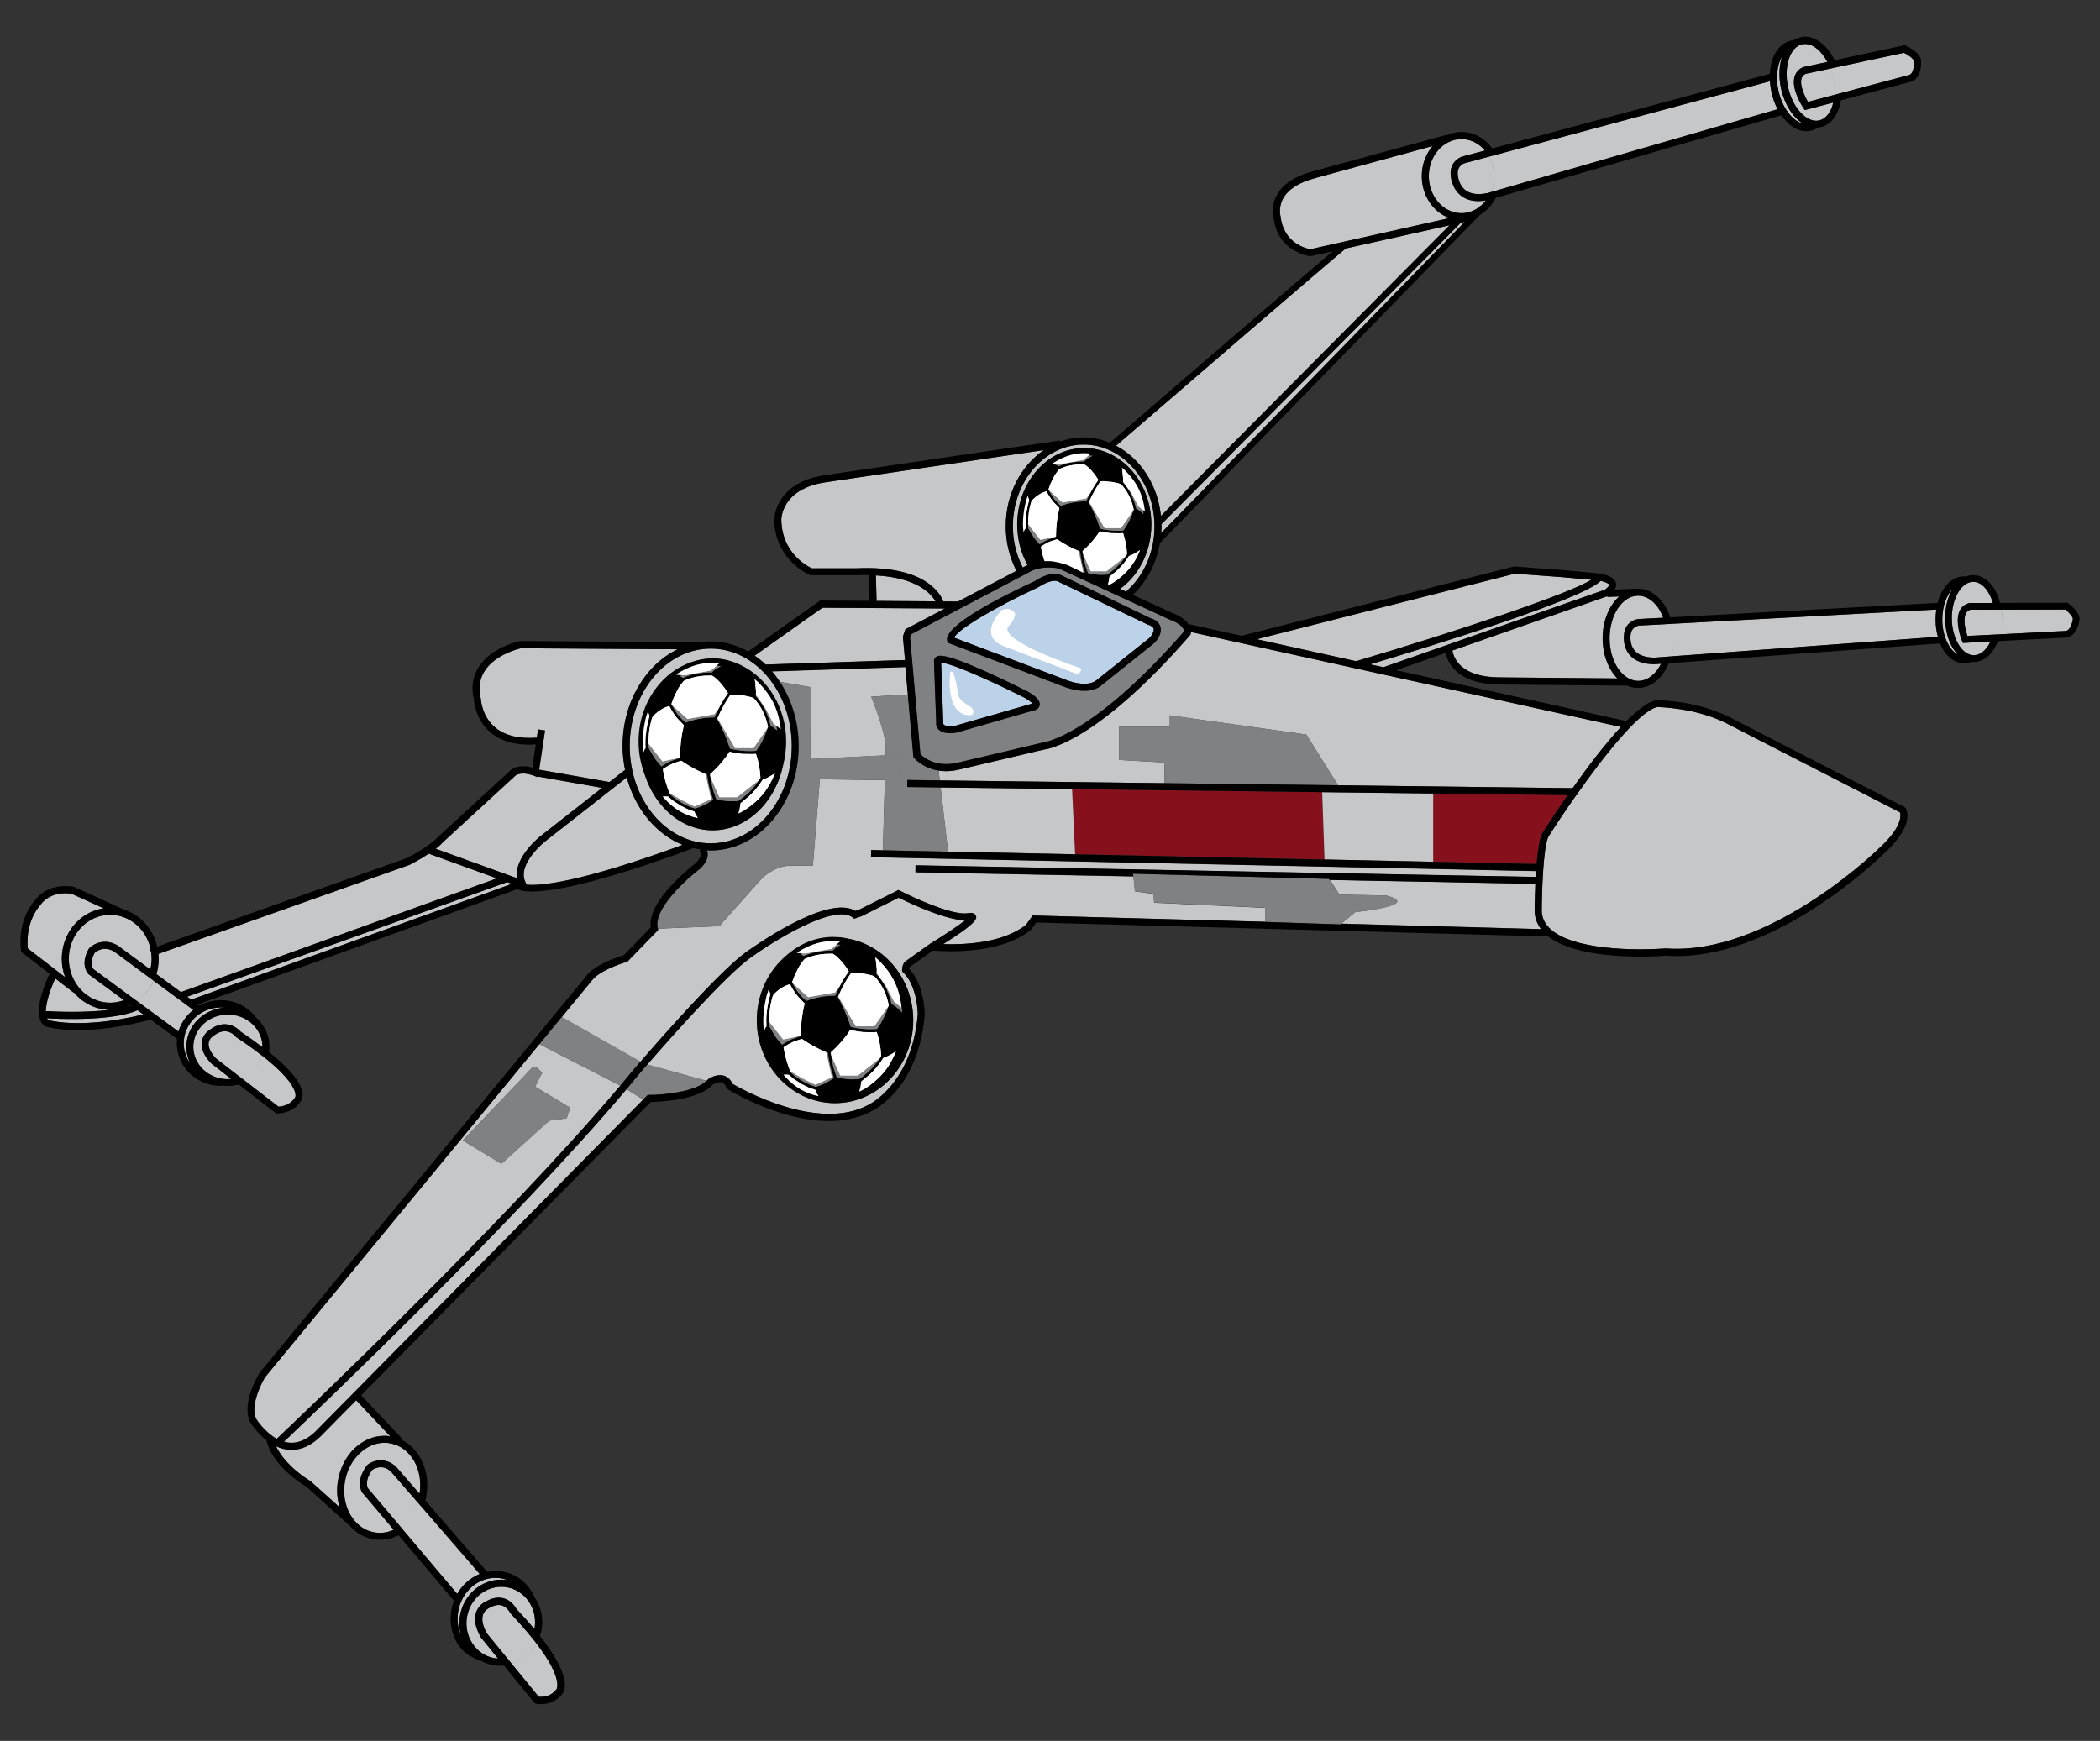 <?xml version="1.0" encoding="utf-8"?>
<!-- Generator: Adobe Illustrator 17.0.0, SVG Export Plug-In . SVG Version: 6.00 Build 0)  -->
<!DOCTYPE svg PUBLIC "-//W3C//DTD SVG 1.1//EN" "http://www.w3.org/Graphics/SVG/1.1/DTD/svg11.dtd">
<svg version="1.1" id="Layer_2" xmlns="http://www.w3.org/2000/svg" xmlns:xlink="http://www.w3.org/1999/xlink" x="0px" y="0px"
	 width="53.066px" height="44px" viewBox="0 0 53.066 44" style="enable-background:new 0 0 53.066 44;" xml:space="preserve">
<rect x="0" y="0" width="53.066" height="44" fill="#333333" stroke="none"/>
<path id="color4" style="fill:#BCD2E9;" d="M26.087,17.782l-1.954,0.563c-0.046,0.005-0.086,0.008-0.121,0.008
	c-0.115,0-0.155-0.027-0.167-0.041c-0.011-0.012-0.012-0.022-0.011-0.039L23.78,16.75c0.328,0.015,1.633,0.644,2.11,0.886
	C26.018,17.708,26.068,17.757,26.087,17.782z M26.225,14.848c-1.109,0.514-2.033,1.069-2.114,1.268l2.84,1.074
	c0.005,0,0.225,0.092,0.448,0.092c0.144,0,0.256-0.036,0.333-0.108l1.32-1.054c0.036-0.037,0.12-0.151,0.101-0.228
	c-0.015-0.055-0.089-0.088-0.148-0.105l-2.289-1.099C26.713,14.688,26.577,14.624,26.225,14.848z"/>
<path id="color3" style="fill:#86111D;" d="M36.216,21.78v-1.727l3.4,0.042c-0.359,0.517-0.62,0.927-0.65,0.976
	c-0.066,0.149-0.108,0.445-0.136,0.764L36.216,21.78z M33.469,21.723l-0.06-1.703l-6.32-0.076l0.077,1.647L33.469,21.723z"/>
<path id="color2" style="fill:#C6C7C9;" d="M13.785,21.258l2.053-1.609c0.214,0.801,0.744,1.437,1.414,1.705
	c-2.658,0.974-3.623,1.038-3.943,1.006l-0.03-0.061C13.049,21.84,13.777,21.264,13.785,21.258z M46.539,2.348l1.704-0.453
	c0.142-0.05,0.121-0.345,0.121-0.348c-0.004-0.057-0.132-0.153-0.253-0.213l-1.679,0.359c0.024,0.07,0.048,0.145,0.064,0.221
	C46.531,2.063,46.544,2.209,46.539,2.348z M9.408,37.15c-0.209,0.285-0.116,0.455-0.112,0.463l0.811,0.959
	c0.196-0.139,0.356-0.352,0.442-0.607l-0.657-0.758C9.674,36.988,9.454,37.119,9.408,37.15z M10.222,38.711l1.331,1.574
	c0.132-0.23,0.333-0.408,0.569-0.504l-1.44-1.664C10.58,38.363,10.42,38.568,10.222,38.711z M12.246,16.959
	c-0.127,0.2-0.159,0.436-0.096,0.701c0.002,0.021,0.023,0.431,0.35,0.714c0.247,0.215,0.605,0.304,1.067,0.271l0.032-0.209
	l0.175,0.025l-0.148,0.991l1.777,0.314l0.394-0.308c-0.039-0.193-0.063-0.396-0.063-0.604c0-1.105,0.577-2.052,1.393-2.444
	l-3.961-0.026C13.088,16.401,12.507,16.548,12.246,16.959z M17.96,21.315c-1.129,0-2.048-1.104-2.048-2.461
	c0-1.356,0.919-2.461,2.048-2.461c1.13,0,2.048,1.104,2.048,2.461S19.09,21.315,17.96,21.315z M18.008,20.985
	c1.012,0,1.835-0.975,1.835-2.172s-0.823-2.172-1.835-2.172c-1.011,0-1.834,0.975-1.834,2.172
	C16.174,20.011,16.997,20.985,18.008,20.985z M19.666,18.813c0-1.101-0.744-1.996-1.658-1.996s-1.658,0.896-1.658,1.996
	c0,1.102,0.745,1.995,1.658,1.995C18.923,20.808,19.666,19.915,19.666,18.813z M45.008,2.248C44.94,1.94,44.956,1.65,45.035,1.419
	c-0.126,0.208-0.17,0.536-0.096,0.878c0.097,0.43,0.356,0.763,0.618,0.828C45.308,2.967,45.097,2.648,45.008,2.248z M3.309,25.41
	l-0.012-0.008c-0.031,0.016-0.063,0.027-0.096,0.041C3.241,25.434,3.275,25.422,3.309,25.41z M20.473,19.184l1.903-0.093
	l0.006-0.217c-0.015-0.413-0.368-1.267-0.368-1.267l0.931-0.054l-0.062-0.698l-3.373,0.109c0.073,0.084,0.141,0.176,0.203,0.271
	l0.781,0.133L20.473,19.184z M11.624,40.83c0.094-0.525,0.533-0.904,1.043-0.904c0.056,0,0.111,0.004,0.167,0.014
	c-0.051-0.02-0.104-0.035-0.159-0.047c-0.051-0.008-0.103-0.014-0.154-0.014c-0.458,0-0.854,0.354-0.941,0.844
	c-0.038,0.209-0.013,0.416,0.067,0.604C11.603,41.17,11.594,41.002,11.624,40.83z M4.73,25.191l0.115,0.084L4.84,25.261l8.099-2.924
	l-0.121-0.043L4.73,25.191z M45.572,2.729c-0.031-0.047-0.31-0.474-0.225-0.785c0.029-0.107,0.101-0.19,0.204-0.242l0.021-0.007
	l0.606-0.13c-0.146-0.272-0.355-0.453-0.564-0.453c-0.025,0-0.051,0.002-0.073,0.007c-0.31,0.068-0.474,0.568-0.355,1.089
	c0.114,0.521,0.475,0.905,0.782,0.835c0.146-0.032,0.262-0.157,0.331-0.353c0.012-0.031,0.018-0.065,0.025-0.099l-0.718,0.19
	L45.572,2.729z M8.99,38.467c0.128,0.139,0.288,0.229,0.468,0.26c0.046,0.01,0.095,0.014,0.142,0.014
	c0.122,0,0.24-0.027,0.353-0.078l-0.8-0.945c-0.015-0.021-0.175-0.287,0.122-0.682l0.018-0.018c0.128-0.1,0.447-0.215,0.73,0.066
	l0.58,0.67c0.104-0.613-0.227-1.186-0.739-1.275c-0.048-0.01-0.096-0.014-0.144-0.014c-0.47,0-0.9,0.418-0.999,0.969
	c-0.055,0.303-0.006,0.605,0.136,0.852c0.035,0.059,0.073,0.111,0.116,0.16l0.021,0.02L8.99,38.467z M45.521,1.991
	c-0.046,0.172,0.083,0.443,0.165,0.584l0.668-0.178c0.012-0.141,0.002-0.291-0.032-0.443c-0.018-0.078-0.041-0.151-0.067-0.222
	l-0.634,0.135C45.568,1.896,45.537,1.935,45.521,1.991z M7.85,37.439l0.733,0.658c-0.067-0.217-0.082-0.455-0.039-0.695
	c0.116-0.645,0.608-1.113,1.173-1.113c0.048,0,0.096,0.006,0.143,0.014l-0.858-0.91l-0.913,0.924c-0.23,0.221-0.472,0.33-0.719,0.33
	c-0.036,0-0.072-0.002-0.107-0.006c-0.103-0.014-0.199-0.045-0.287-0.086C7.078,36.766,7.313,37.105,7.85,37.439z M6.996,36.363
	c-0.307-0.17-0.507-0.484-0.508-0.486C6.31,35.57,6.587,34.994,6.7,34.807l6.931-8.418l2.045,1.051
	C12.792,30.859,7.537,35.854,6.996,36.363z M11.695,28.824l0.974,0.59l1.208-1.09l0.442-0.061l0.089-0.266l-0.885-0.531l0.178-0.354
	l-0.147-0.146h-0.089L11.695,28.824z M37.884,4.796l7.035-2.035c-0.066-0.128-0.119-0.27-0.153-0.426
	c-0.021-0.097-0.034-0.19-0.039-0.282L37.808,3.91c0.08,0.16,0.125,0.345,0.125,0.541C37.932,4.571,37.916,4.688,37.884,4.796z
	 M5.952,26.195c-0.001,0-0.107-0.131-0.272-0.131c-0.086,0-0.177,0.035-0.27,0.105c-0.012,0.006-0.117,0.066-0.136,0.184
	c-0.018,0.107,0.043,0.244,0.179,0.395l0.615,0.475c0.262-0.094,0.46-0.301,0.532-0.557c-0.173-0.135-0.379-0.283-0.629-0.449
	L5.952,26.195z M5.1,26.32c0.034-0.201,0.208-0.297,0.215-0.301c0.112-0.084,0.239-0.131,0.364-0.131
	c0.218,0,0.362,0.141,0.401,0.184c0.204,0.139,0.386,0.268,0.551,0.393c0-0.002,0.001-0.004,0.001-0.008
	c0-0.451-0.393-0.816-0.874-0.816c-0.482,0-0.874,0.365-0.874,0.816s0.392,0.818,0.874,0.818c0.029,0,0.056-0.006,0.083-0.008
	l-0.509-0.395C5.145,26.672,5.07,26.486,5.1,26.32z M30.069,16.058c-2.384,2.737-3.633,2.878-3.685,2.884l-2.143,0.504
	c-0.112,0.027-0.225,0.043-0.331,0.043l0,0c-0.068,0-0.133-0.006-0.192-0.017l0.029,0.253l5.68,0.069v-0.521l-1.15-0.067v-0.841
	h1.283V18.08l3.45,0.485l0.804,1.283l5.926,0.073c0.363-0.515,0.809-1.104,1.221-1.548l-10.863-2.401
	c-0.002,0.031-0.009,0.054-0.012,0.062L30.069,16.058z M6.23,27.346l0.808,0.623c0.077-0.004,0.291-0.031,0.412-0.223l0.011-0.016
	l0,0c0,0,0.016-0.029,0.002-0.096c-0.025-0.135-0.162-0.4-0.712-0.854C6.661,27.027,6.472,27.229,6.23,27.346z M35.928,4.452
	c0-0.294,0.104-0.562,0.272-0.76L33.24,4.5c-0.411,0.107-0.686,0.281-0.815,0.516c-0.13,0.234-0.066,0.447-0.066,0.449
	c0.076,0.69,0.655,0.818,0.752,0.835l3.519-0.788C36.222,5.37,35.928,4.947,35.928,4.452z M5.666,25.467
	c-0.027-0.002-0.056-0.004-0.084-0.004c-0.519,0-0.939,0.406-0.939,0.908c0,0.188,0.063,0.359,0.165,0.506
	c-0.063-0.127-0.098-0.27-0.098-0.418C4.709,25.938,5.131,25.512,5.666,25.467z M37.416,5.207c0.048-0.041,0.093-0.088,0.133-0.14
	c-0.065,0.01-0.128,0.017-0.188,0.017c-0.179,0-0.327-0.047-0.444-0.14c-0.246-0.193-0.259-0.513-0.259-0.526
	c-0.021-0.3,0.192-0.435,0.311-0.464l0.555-0.149c-0.148-0.177-0.358-0.288-0.593-0.288c-0.454,0-0.826,0.42-0.826,0.937
	c0,0.516,0.371,0.936,0.826,0.936c0.162,0,0.313-0.055,0.439-0.147L37.41,5.2L37.416,5.207z M12.935,42.055l0.678,0.828
	c0.015,0.002,0.033,0.002,0.056,0.002l0,0c0.106,0,0.259-0.029,0.379-0.174l0.014-0.014c0,0,0.186-0.258-0.501-1.156
	C13.426,41.791,13.201,41.973,12.935,42.055z M24.39,23.26c-0.174,0.139-0.534,0.379-0.863,0.578h-0.003l-0.646,0.461l-0.016,0.016
	c-0.063,0.074-0.066,0.178-0.066,0.197v0.039l0.028,0.025c0.364,0.346,0.369,1.057,0.369,1.057c-0.147,1.777-1.24,2.287-1.257,2.297
	c-1.273,0.676-3.188-0.398-3.426-0.537c-0.059-0.131-0.146-0.184-0.211-0.203c-0.184-0.059-0.375,0.066-0.396,0.08l-0.018,0.018
	c-0.009,0.01-0.021,0.02-0.031,0.029l-1.496-0.412c0.546-0.629,1.972-2.242,2.599-2.695c0.563-0.408,2.126-1.387,2.59-1.02
	l0.038,0.029l0.189-0.064l0.934-0.467C22.919,22.795,23.885,23.26,24.39,23.26z M21.099,23.693c-1.089,0-1.976,0.939-1.976,2.096
	c0,1.152,0.886,2.092,1.976,2.092c1.089,0,1.976-0.939,1.976-2.092C23.076,24.633,22.188,23.693,21.099,23.693z M36.894,5.634
	l0.008,0.007l-7.555,7.608c0,0.019,0.003,0.036,0.003,0.054c0,0.059-0.004,0.114-0.01,0.171l7.672-7.867L36.894,5.634z
	 M33.85,22.611l1.172,0.021c0.951,0.244-0.773,0.42-0.773,0.42l-0.354,0.291l5.053,0.139c-0.091-0.119-0.149-0.258-0.163-0.422
	c0-0.033,0-0.348,0.017-0.724l-5.196-0.098L33.85,22.611z M21.099,23.871c-0.992,0-1.799,0.859-1.799,1.918
	c0,1.057,0.807,1.916,1.799,1.916c0.991,0,1.798-0.859,1.798-1.916C22.898,24.73,22.091,23.871,21.099,23.871z M22.015,21.483
	l0.295,0.008l0.049-1.775h-0.184l-1.458-0.021l-0.177,2.188h-0.486c-0.441-0.044-0.796,0.31-0.796,0.31l-1.083,1.216l-1.546,0.063
	l0.007,0.031l-0.78,0.803l-0.022,0.006c-0.189,0.053-0.714,0.242-0.88,0.477l-0.756,0.918l1.99,1.131
	c0.519-0.602,2.001-2.289,2.666-2.77c0.214-0.154,2.075-1.473,2.765-1.043l0.09-0.029l1.002-0.501l0.04,0.021
	c0.349,0.182,1.337,0.633,1.712,0.566c0.041-0.008,0.164-0.029,0.2,0.066c0.022,0.063,0.059,0.162-0.827,0.715
	c0.488,0.018,1.508-0.016,2.097-0.488l0.168-0.236l0.046,0.002l5.828,0.158v-0.352l-2.808-0.131l-0.022-0.223l-0.465-0.064
	l-0.037-0.376l-5.507-0.104l0.003-0.176l15.671,0.293c0.003-0.05,0.006-0.099,0.01-0.148l-16.805-0.352V21.483z M36.835,4.408
	c0,0.005,0.012,0.256,0.191,0.397c0.132,0.101,0.319,0.126,0.563,0.075l0.081-0.023c0.053-0.124,0.084-0.259,0.084-0.406
	c0-0.181-0.047-0.351-0.126-0.493l-0.617,0.165C36.993,4.129,36.818,4.182,36.835,4.408z M7.175,36.439
	c0.036,0.01,0.072,0.018,0.11,0.023c0.229,0.027,0.458-0.064,0.68-0.275l8.29-8.396l-0.422-0.262
	C13.028,30.859,7.958,35.695,7.175,36.439z M2.39,24.082c-0.149,0.275-0.034,0.406-0.027,0.414l0.948,0.697
	c0.189-0.119,0.341-0.297,0.431-0.512l-0.854-0.629C2.63,23.893,2.433,24.045,2.39,24.082z M39.829,20.098
	c-0.292,0.415-0.545,0.799-0.709,1.057c-0.132,0.302-0.162,1.474-0.162,1.9c0.065,0.848,1.758,0.939,2.481,0.939
	c0.377,0,0.646-0.023,0.649-0.023c0.099,0.008,0.185,0.01,0.271,0.01l0,0c2.559,0,5.152-2.566,5.179-2.592
	c0.536-0.51,0.494-0.788,0.472-0.856l-4.429-2.274c-0.755-0.362-1.609-0.386-1.708-0.388c-0.455,0.109-1.342,1.234-2.025,2.203V20.1
	L39.829,20.098L39.829,20.098z M1.188,25.736c0.007,0.018,0.015,0.033,0.026,0.045c0.12,0.033,0.925,0.219,2.408-0.143l-0.146-0.105
	c-0.411,0.18-1.104,0.221-1.644,0.221C1.552,25.754,1.319,25.744,1.188,25.736z M42.296,16.132c0,0.161-0.021,0.315-0.063,0.457
	l6.735-0.493c-0.037-0.129-0.057-0.271-0.059-0.422c0-0.092,0.006-0.182,0.019-0.268l-6.674,0.36
	C42.284,15.882,42.296,16.005,42.296,16.132z M34.959,16.864l5.595-1.959c0.097-0.071,0.114-0.114,0.111-0.125
	c-0.008-0.031-0.107-0.076-0.215-0.1c-0.48,0.475-4.234,1.633-5.826,2.109L34.959,16.864z M40.213,14.655l-0.754-0.069l-1.181-0.087
	l-6.521,1.658l2.509,0.556C36.83,15.953,39.597,15.03,40.213,14.655z M2.799,25.521c-0.004,0-0.009,0-0.013,0
	c-0.367,0-0.695-0.172-0.918-0.439l-0.005,0.006L1.398,24.73c-0.121,0.256-0.233,0.594-0.239,0.826
	C1.386,25.57,2.163,25.605,2.799,25.521z M22.133,14.543l0.017,0.646l1.491,0.01C23.535,15.013,23.18,14.6,22.133,14.543z
	 M2.619,22.957l-0.816-0.371c-0.542-0.072-0.761,0.256-0.77,0.27c-0.377,0.428-0.348,0.977-0.332,1.115l0.944,0.727
	c-0.054-0.145-0.084-0.301-0.084-0.465C1.561,23.582,2.022,23.043,2.619,22.957z M3.465,25.305l1.045,0.768
	c0.064-0.217,0.198-0.406,0.375-0.547l-0.998-0.734C3.792,24.998,3.645,25.176,3.465,25.305z M40.918,15.075l-0.299,0.011
	l-0.001-0.019l-3.917,1.373c0.027,0.174,0.196,0.68,1.202,0.68l2.969,0.025c-0.226-0.228-0.374-0.597-0.374-1.014
	C40.498,15.688,40.667,15.297,40.918,15.075z M50.399,15.41l-0.608,0.001c-0.055,0.015-0.091,0.045-0.114,0.093
	c-0.077,0.149-0.012,0.424,0.038,0.569l0.648-0.033c0.036-0.127,0.059-0.268,0.058-0.414C50.419,15.551,50.412,15.479,50.399,15.41z
	 M49.578,16.194c-0.021-0.051-0.19-0.498-0.053-0.767c0.049-0.093,0.128-0.155,0.233-0.183l0.021-0.004h0.58
	c-0.091-0.313-0.281-0.535-0.496-0.535c-0.144,0.001-0.274,0.095-0.376,0.26c-0.109,0.18-0.17,0.418-0.166,0.673
	c0.005,0.5,0.259,0.922,0.556,0.922v0.085l0.002-0.085c0.141-0.001,0.271-0.095,0.374-0.261c0.017-0.025,0.028-0.057,0.044-0.085
	L49.6,16.25L49.578,16.194z M50.543,16.032l1.658-0.086c0.139-0.018,0.178-0.293,0.179-0.295c0.008-0.055-0.092-0.168-0.191-0.246
	l-1.614,0.004c0.01,0.068,0.015,0.142,0.015,0.217C50.591,15.766,50.575,15.903,50.543,16.032z M41.176,16.547
	c-0.188-0.227-0.138-0.521-0.135-0.535c0.038-0.279,0.262-0.363,0.375-0.367l0.612-0.033c-0.123-0.33-0.36-0.556-0.632-0.556h-0.002
	c-0.396,0.001-0.721,0.483-0.721,1.076c0,0.472,0.205,0.872,0.488,1.017h0.014v0.008c0.068,0.033,0.144,0.052,0.221,0.052
	c0.235,0,0.446-0.171,0.577-0.433l-0.16,0.011C41.521,16.788,41.309,16.708,41.176,16.547z M49.636,16.667L49.636,16.667
	l-0.002,0.012L49.636,16.667z M42.079,15.776l-0.655,0.035c-0.019,0.002-0.189,0.018-0.219,0.228c0,0.006-0.039,0.237,0.1,0.403
	c0.102,0.118,0.271,0.179,0.503,0.18l0.238-0.018c0.046-0.143,0.073-0.302,0.073-0.471C42.121,16.007,42.104,15.888,42.079,15.776z
	 M25.415,13.302c0-0.819,0.388-1.536,0.965-1.928l-5.563,0.821c-1.074,0.182-1.074,0.918-1.073,0.949
	c0.019,0.84,0.659,1.168,0.77,1.219h1.131c1.723-0.082,2.118,0.641,2.193,0.838l0.372,0.002l1.475-0.776
	C25.516,14.096,25.415,13.713,25.415,13.302z M49.474,16.547c-0.19-0.193-0.317-0.525-0.322-0.908
	c-0.003-0.283,0.064-0.553,0.189-0.759c-0.158,0.166-0.265,0.461-0.261,0.792C49.085,16.079,49.255,16.428,49.474,16.547z
	 M28.916,13.255c0-0.968-0.682-1.755-1.519-1.755s-1.519,0.787-1.519,1.755c0,0.354,0.093,0.685,0.25,0.962
	c0.115-0.035,0.238-0.054,0.368-0.054c0.185,0,0.316,0.036,0.322,0.039l1.292,0.596C28.59,14.502,28.916,13.923,28.916,13.255z
	 M27.167,21.59l-0.076-1.648l-3.322-0.041l0.188,1.623L27.167,21.59z M22.816,16.089l0.062-0.185l1.001-0.526l-3.097-0.019
	l-1.713,1.211c0.098,0.066,0.19,0.142,0.278,0.225l3.521-0.114L22.816,16.089z M1.739,24.232c0,0.613,0.47,1.111,1.046,1.111
	c0.122,0,0.238-0.023,0.349-0.064l-0.888-0.652c-0.021-0.018-0.231-0.236-0.002-0.645l0.014-0.02
	c0.108-0.109,0.401-0.262,0.729-0.057L3.8,24.504c0.021-0.088,0.033-0.18,0.033-0.271c0-0.061-0.006-0.117-0.015-0.174l-0.022-0.064
	l0.012-0.004c-0.082-0.393-0.356-0.705-0.713-0.82l-0.002,0.002L3.08,23.166c-0.095-0.029-0.192-0.045-0.294-0.045
	C2.209,23.121,1.739,23.619,1.739,24.232z M36.216,21.78v-1.727l-2.805-0.033l0.059,1.702L36.216,21.78z M10.836,21.577
	c-0.233,0.154-0.471,0.273-0.486,0.281l-6.347,2.25c0.004,0.043,0.006,0.084,0.006,0.125c0,0.135-0.02,0.266-0.056,0.387
	l0.617,0.455l7.987-2.875L10.836,21.577z M34.007,6.28c-0.408,0.333-3.885,3.327-5.805,4.985c0.609,0.32,1.053,0.985,1.134,1.775
	l7.294-7.347L34.007,6.28z M25.965,14.282c-0.166-0.297-0.262-0.648-0.262-1.025c0-1.064,0.76-1.932,1.695-1.932
	s1.695,0.868,1.695,1.932c0,0.686-0.318,1.287-0.794,1.629l0.152,0.069c0.437-0.376,0.721-0.976,0.721-1.651
	c0-1.14-0.803-2.067-1.791-2.067c-0.987,0-1.791,0.927-1.791,2.067c0,0.381,0.094,0.735,0.251,1.042l0.028-0.015
	C25.9,14.313,25.932,14.297,25.965,14.282z M12.887,40.754c-0.003-0.006-0.094-0.191-0.286-0.191c-0.067,0-0.144,0.023-0.226,0.068
	c-0.017,0.01-0.125,0.053-0.168,0.176c-0.042,0.121-0.01,0.283,0.096,0.473l0.509,0.625c0.275-0.061,0.506-0.254,0.624-0.521
	c-0.144-0.178-0.318-0.379-0.531-0.604L12.887,40.754z M12.034,40.74c0.073-0.201,0.257-0.273,0.265-0.275
	c0.096-0.055,0.202-0.086,0.302-0.086c0.274,0,0.413,0.223,0.446,0.283c0.176,0.186,0.326,0.354,0.456,0.512
	c0-0.002,0.001-0.004,0.002-0.006c0.043-0.24-0.006-0.482-0.137-0.682c-0.13-0.197-0.327-0.326-0.555-0.369
	c-0.048-0.008-0.098-0.012-0.146-0.012c-0.422,0-0.787,0.316-0.866,0.754c-0.088,0.494,0.222,0.965,0.691,1.051
	c0.03,0.004,0.062,0.006,0.094,0.008l-0.437-0.535C12.006,41.127,11.969,40.916,12.034,40.74z M13.676,21.12l1.54-1.207
	l-1.617-0.286l-0.003,0.019l-0.101-0.039c-0.365-0.133-0.484,0.01-0.489,0.015l-1.809,1.663c-0.051,0.056-0.114,0.113-0.187,0.168
	l2.053,0.744C12.986,21.664,13.644,21.143,13.676,21.12z M3.311,25.193l0.152,0.111c0.181-0.129,0.327-0.307,0.423-0.516
	l-0.145-0.107C3.652,24.896,3.501,25.074,3.311,25.193z M6.068,27.221l0.163,0.125c0.242-0.115,0.431-0.316,0.521-0.563
	c-0.047-0.037-0.096-0.078-0.149-0.119C6.53,26.922,6.33,27.127,6.068,27.221z M10.106,38.572l0.117,0.139
	c0.196-0.143,0.357-0.348,0.459-0.594l-0.132-0.152C10.463,38.221,10.302,38.434,10.106,38.572z M12.812,41.902l0.123,0.152
	c0.266-0.082,0.49-0.264,0.625-0.514c-0.039-0.051-0.082-0.105-0.125-0.158C13.318,41.648,13.088,41.844,12.812,41.902z
	 M37.672,4.857l0.212-0.061c0.032-0.108,0.049-0.225,0.049-0.345c0-0.196-0.045-0.38-0.125-0.541L37.63,3.958
	c0.079,0.143,0.126,0.311,0.126,0.493C37.756,4.597,37.724,4.734,37.672,4.857z M42.257,15.767l-0.179,0.009
	c0.025,0.112,0.041,0.231,0.041,0.356c0,0.169-0.027,0.329-0.074,0.472l0.188-0.015c0.04-0.142,0.063-0.296,0.063-0.457
	C42.296,16.005,42.284,15.882,42.257,15.767z M46.354,2.397l0.186-0.049c0.005-0.14-0.009-0.286-0.041-0.433
	c-0.018-0.076-0.04-0.15-0.064-0.221l-0.179,0.039c0.026,0.071,0.051,0.144,0.067,0.222C46.356,2.107,46.366,2.256,46.354,2.397z
	 M50.42,15.627c0.001,0.146-0.021,0.286-0.057,0.414l0.18-0.01c0.031-0.127,0.048-0.265,0.045-0.405
	c0-0.075-0.007-0.147-0.015-0.217h-0.175C50.412,15.479,50.419,15.551,50.42,15.627z"/>
<path id="color1" style="fill:#808183;" d="M26.76,14.368c-0.005,0-0.115-0.027-0.263-0.027c-0.205,0-0.387,0.048-0.538,0.143
	l-2.938,1.545l-0.027,0.082l0.261,2.947c0.061,0.063,0.278,0.252,0.655,0.252l0,0c0.094,0,0.189-0.012,0.29-0.035l2.155-0.509
	c0.024-0.003,1.25-0.155,3.564-2.807c0.005-0.062-0.066-0.194-0.38-0.308L26.76,14.368C26.761,14.368,26.76,14.368,26.76,14.368z
	 M26.179,17.94l-2.011,0.577c-0.068,0.011-0.115,0.013-0.157,0.013c-0.142,0-0.244-0.035-0.303-0.104
	c-0.046-0.054-0.057-0.122-0.05-0.162l-0.057-1.552c0-0.066,0.043-0.139,0.166-0.139c0.406,0,2.022,0.814,2.206,0.908
	c0.21,0.119,0.304,0.223,0.299,0.324C26.27,17.875,26.22,17.92,26.179,17.94z M29.067,15.622c0.141,0.042,0.23,0.121,0.259,0.229
	c0.047,0.191-0.135,0.381-0.155,0.4l-1.322,1.057c-0.106,0.1-0.259,0.151-0.447,0.151c-0.262,0-0.505-0.101-0.516-0.106
	l-2.932-1.107l-0.015-0.039c-0.133-0.389,1.496-1.188,2.203-1.514c0.422-0.272,0.624-0.179,0.65-0.166L29.067,15.622z
	 M16.358,26.904l1.496,0.412c-0.298,0.291-1.14,0.357-1.449,0.357h-0.037l-0.114,0.115l-0.422-0.262
	c0.105-0.127,0.209-0.25,0.309-0.371C16.145,27.152,16.225,27.057,16.358,26.904z M15.677,27.438l-2.045-1.049l0.563-0.686
	l1.99,1.131c-0.102,0.115-0.167,0.191-0.181,0.209C15.899,27.172,15.789,27.305,15.677,27.438z M18.174,23.406l-1.546,0.064
	l-0.004-0.018c-0.116-0.479,0.734-1.247,1.082-1.509c0.127-0.127,0.188-0.252,0.181-0.371c-0.002-0.031-0.01-0.062-0.02-0.086
	c0.03,0.002,0.062,0.006,0.092,0.006c1.227,0,2.226-1.184,2.226-2.639c0-0.609-0.178-1.17-0.471-1.617l0.781,0.134l-0.021,1.813
	l1.903-0.094l-0.018,0.624h-0.184l-1.458-0.021L20.54,21.88h-0.488c-0.442-0.044-0.796,0.31-0.796,0.31L18.174,23.406z
	 M22.013,17.608l0.932-0.054l0.141,1.576l0.017,0.021c0.011,0.013,0.217,0.256,0.616,0.32l0.029,0.252l-0.819-0.011l-0.001,0.178
	l0.841,0.011l0.188,1.623l-1.646-0.035l0.049-1.775h0.348l0.021-0.641l-0.353,0.017l0.006-0.217
	C22.369,18.461,22.013,17.608,22.013,17.608z M22.707,19.714h-0.348l0.018-0.624l0.353-0.016L22.707,19.714z M33.814,19.847
	l-4.387-0.053v-0.521l-1.15-0.067v-0.841h1.283V18.08l3.45,0.485L33.814,19.847z M34.247,23.053l-0.354,0.291l-1.922-0.051v-0.352
	l-2.809-0.131l-0.021-0.223l-0.466-0.064l-0.037-0.376l4.964,0.092l0.248,0.373l1.172,0.021
	C35.973,22.877,34.247,23.053,34.247,23.053z M31.971,23.293l1.922,0.053l-0.021,0.018l-1.9-0.064L31.971,23.293L31.971,23.293z
	 M33.602,22.239l-4.964-0.092l-0.008-0.066l4.954,0.132L33.602,22.239z M12.669,29.414l-0.974-0.59l1.77-1.857h0.089l0.148,0.148
	l-0.178,0.354l0.885,0.529l-0.088,0.266l-0.442,0.061L12.669,29.414z M17.178,20.347c0.02,0.011,0.039,0.024,0.06,0.034l-0.04-0.013
	L17.178,20.347z M17.954,19.643L17.954,19.643C17.954,19.642,17.954,19.642,17.954,19.643L17.954,19.643z M17.156,20.245
	c0.109,0.072,0.21,0.121,0.332,0.165c0.028,0.012,0.069,0.023,0.084,0.022c0.042-0.003,0.229-0.083,0.257-0.098
	c0.08-0.046,0.135-0.081,0.194-0.119c-0.026-0.077-0.049-0.143-0.072-0.218c-0.038-0.144-0.063-0.269-0.08-0.416
	c-0.015-0.007-0.029-0.013-0.044-0.019l0.142,0.637l-0.417,0.185l-0.315-0.155l-0.316-0.183c0.003,0.008,0.005,0.014,0.006,0.014
	C16.95,20.102,17.076,20.194,17.156,20.245z M19.102,17.597c0.045,0.056,0.082,0.103,0.126,0.16c0.037,0.06,0.068,0.11,0.104,0.172
	c0.026,0.056,0.103,0.25,0.111,0.293c0.013,0.048,0.03,0.12,0.032,0.123s0.045,0.025,0.075,0.043
	c0.021,0.013,0.135,0.109,0.153,0.132c0.004,0.004,0.027,0.037,0.032,0.035c0.002-0.001,0.003-0.005,0.003-0.01
	c0-0.006-0.006-0.064-0.011-0.112l-0.188-0.151l-0.194-0.375l-0.229-0.322L19.1,17.58c0,0.004,0,0.008,0,0.012
	C19.099,17.593,19.099,17.594,19.102,17.597z M18.247,17.907l0.086-0.156c-0.006,0.011-0.014,0.021-0.019,0.029
	C18.305,17.795,18.276,17.85,18.247,17.907z M17.372,18.171l-0.395-0.354c0.006,0.015,0.014,0.027,0.016,0.031
	c0.09,0.17,0.191,0.299,0.335,0.415c0.248-0.09,0.468-0.13,0.729-0.131c0.033-0.079,0.067-0.151,0.103-0.221l-0.108,0.141
	L17.372,18.171z M18.302,16.657l-0.019,0.017c0.009,0.001,0.017,0.003,0.024,0.005L18.302,16.657z M17.303,17.067l-0.19-0.01
	c0.023,0.01,0.046,0.02,0.071,0.028c0.008,0.003,0.034,0.017,0.039,0.021c0.011,0.008,0.02,0.017,0.028,0.026
	c0.134-0.058,0.253-0.093,0.395-0.116c0.021-0.003,0.181-0.021,0.19-0.021c0.04,0.001,0.146,0.001,0.151-0.001
	c0.004-0.001,0.035-0.034,0.062-0.057c0.077-0.062,0.148-0.101,0.236-0.133v-0.023c-0.02-0.004-0.034-0.008-0.054-0.012
	c-0.019-0.003-0.035-0.005-0.055-0.007l-0.212,0.183L17.303,17.067z M18.179,20.147l-0.226-0.502l0.104,0.454
	c0.01,0.031,0.021,0.062,0.034,0.093c0.001,0.004,0.002,0.004,0.006,0.006c0.18,0.047,0.339,0.062,0.523,0.047
	c0.021,0,0.04-0.006,0.059-0.019c0.009-0.004,0.112-0.086,0.132-0.104c0.04-0.032,0.075-0.063,0.11-0.098l0.018-0.018
	c0.008-0.007,0.016-0.016,0.022-0.021l0.104-0.119c0.038-0.047,0.073-0.096,0.108-0.149l-0.55,0.431h-0.444V20.147z M17.954,19.643
	c0.001,0.006,0.002,0.01,0.003,0.018c0.004,0.02,0.004,0.039,0.007,0.06c0.021,0.138,0.052,0.256,0.095,0.379L17.954,19.643
	L17.954,19.643z M18.577,18.907l-0.446-0.754c-0.001,0.002-0.002,0.007-0.003,0.009l0.018,0.051c0.01,0.017,0.019,0.032,0.021,0.036
	c0.004,0.006,0.111,0.232,0.123,0.258c0.026,0.063,0.049,0.117,0.075,0.18c0.013,0.041,0.081,0.229,0.082,0.23
	c0.004,0.003,0.008,0.005,0.013,0.007c0.008,0.003,0.114,0.026,0.137,0.029c0.17,0.026,0.315,0.034,0.487,0.024
	c0.008,0,0.026-0.004,0.03-0.006c0.003-0.001,0.087-0.125,0.092-0.136c0.032-0.063,0.078-0.146,0.092-0.176
	c0.02-0.042,0.038-0.089,0.056-0.13c0.005-0.013,0.037-0.104,0.05-0.141l-0.361,0.518h-0.466V18.907z M16.387,18.886
	c0.001,0.009,0.002,0.017,0.005,0.024c0.001,0.006,0.07,0.128,0.085,0.149c0.072,0.12,0.144,0.212,0.238,0.311
	c0.014-0.011,0.025-0.02,0.038-0.028c0.01-0.007,0.171-0.096,0.181-0.1c0.087-0.032,0.16-0.059,0.248-0.09c0,0,0-0.002,0-0.006
	l-0.443,0.097l-0.354-0.449C16.386,18.836,16.386,18.879,16.387,18.886z M20.228,27.379c0.021,0.012,0.04,0.021,0.06,0.035
	l-0.039-0.016L20.228,27.379z M21.005,26.674L21.005,26.674L21.005,26.674L21.005,26.674z M20.206,27.275
	c0.11,0.07,0.21,0.121,0.333,0.164c0.027,0.014,0.068,0.023,0.084,0.023c0.042-0.004,0.229-0.084,0.258-0.1
	c0.079-0.047,0.135-0.08,0.195-0.117c-0.026-0.076-0.049-0.143-0.073-0.219c-0.038-0.143-0.063-0.268-0.08-0.416
	c-0.016-0.006-0.03-0.012-0.044-0.018l0.142,0.637l-0.417,0.186l-0.314-0.154l-0.316-0.186c0.003,0.008,0.005,0.014,0.006,0.016
	C20.001,27.133,20.127,27.227,20.206,27.275z M22.153,24.629c0.046,0.055,0.082,0.104,0.125,0.16
	c0.039,0.059,0.068,0.109,0.104,0.172c0.027,0.059,0.102,0.252,0.111,0.295c0.012,0.049,0.028,0.119,0.03,0.123
	c0.003,0.002,0.046,0.023,0.075,0.043c0.021,0.012,0.135,0.107,0.153,0.131c0.004,0.004,0.028,0.037,0.034,0.033
	c0.001,0,0.002-0.004,0.002-0.008c0-0.008-0.005-0.064-0.012-0.113l-0.188-0.152l-0.195-0.375l-0.229-0.322l-0.017-0.006
	c0,0.004,0,0.008,0,0.014C22.15,24.625,22.151,24.625,22.153,24.629z M21.298,24.938l0.086-0.158
	c-0.006,0.014-0.013,0.023-0.018,0.031C21.356,24.826,21.329,24.881,21.298,24.938z M20.423,25.203l-0.393-0.355
	c0.006,0.014,0.013,0.027,0.015,0.031c0.09,0.17,0.19,0.297,0.333,0.416c0.248-0.09,0.469-0.131,0.729-0.131
	c0.032-0.078,0.065-0.152,0.103-0.223l-0.108,0.141L20.423,25.203z M21.352,23.688l-0.019,0.018c0.009,0,0.017,0.002,0.024,0.006
	L21.352,23.688z M20.353,24.098l-0.189-0.01c0.024,0.01,0.046,0.018,0.071,0.027c0.01,0.004,0.033,0.016,0.039,0.02
	c0.011,0.01,0.02,0.018,0.028,0.027c0.135-0.061,0.253-0.094,0.396-0.117c0.02-0.004,0.178-0.021,0.189-0.021
	c0.041,0.002,0.147,0.002,0.15-0.002c0.004,0,0.036-0.033,0.061-0.057c0.077-0.061,0.148-0.1,0.237-0.133v-0.02
	c-0.02-0.004-0.034-0.008-0.053-0.012c-0.02-0.002-0.037-0.004-0.055-0.006l-0.212,0.182L20.353,24.098z M21.23,27.178l-0.225-0.504
	l0.104,0.457c0.013,0.029,0.023,0.061,0.035,0.092c0.002,0.004,0.002,0.004,0.006,0.006c0.182,0.047,0.34,0.061,0.524,0.047
	c0.021,0,0.04-0.006,0.059-0.018c0.01-0.004,0.112-0.088,0.134-0.104c0.039-0.033,0.074-0.064,0.109-0.1l0.019-0.018
	c0.008-0.008,0.014-0.016,0.021-0.021l0.105-0.119c0.038-0.045,0.072-0.094,0.107-0.148l-0.55,0.434H21.23V27.178z M21.005,26.674
	c0.001,0.006,0.002,0.012,0.003,0.018c0.003,0.02,0.005,0.039,0.007,0.061c0.021,0.137,0.051,0.256,0.095,0.379L21.005,26.674
	L21.005,26.674z M21.627,25.938l-0.445-0.756c-0.002,0.004-0.003,0.008-0.003,0.012l0.02,0.051c0.009,0.018,0.019,0.031,0.021,0.035
	c0.003,0.006,0.112,0.232,0.124,0.26c0.027,0.063,0.049,0.115,0.075,0.18c0.014,0.041,0.081,0.229,0.082,0.229
	c0.004,0.006,0.009,0.008,0.014,0.01c0.008,0.004,0.114,0.025,0.137,0.029c0.169,0.025,0.314,0.033,0.486,0.023
	c0.008,0,0.027-0.004,0.031-0.008c0.003,0,0.086-0.125,0.091-0.135c0.032-0.063,0.078-0.146,0.092-0.178
	c0.021-0.041,0.037-0.086,0.058-0.129c0.005-0.012,0.036-0.104,0.049-0.141l-0.363,0.518H21.627L21.627,25.938z M19.438,25.918
	c0,0.01,0.002,0.018,0.005,0.023c0.001,0.006,0.071,0.127,0.087,0.15c0.07,0.119,0.143,0.213,0.236,0.309
	c0.015-0.01,0.025-0.018,0.039-0.025c0.009-0.01,0.17-0.098,0.18-0.102c0.088-0.033,0.16-0.059,0.249-0.088c0-0.004,0-0.004,0-0.008
	l-0.444,0.096l-0.354-0.449C19.437,25.869,19.437,25.912,19.438,25.918z M26.465,13.643c-0.009,0.004-0.149,0.081-0.159,0.088
	c-0.013,0.008-0.021,0.017-0.034,0.024c-0.085-0.085-0.146-0.167-0.21-0.271c-0.014-0.021-0.073-0.127-0.076-0.133
	c-0.002-0.007-0.004-0.014-0.005-0.021c0-0.005-0.001-0.044-0.001-0.081l0.312,0.395l0.393-0.082v0.004
	C26.606,13.591,26.542,13.616,26.465,13.643z M26.516,12.417c-0.002-0.003-0.008-0.016-0.013-0.027l0.347,0.313l0.6-0.105
	l0.096-0.124c-0.032,0.063-0.063,0.126-0.091,0.195c-0.229,0-0.424,0.035-0.644,0.114C26.685,12.677,26.596,12.567,26.516,12.417z
	 M26.685,11.747c-0.021-0.008-0.042-0.016-0.063-0.024l0.168,0.008l0.585-0.105l0.188-0.161c0.016,0.002,0.031,0.003,0.048,0.006
	s0.03,0.007,0.048,0.01V11.5c-0.078,0.028-0.143,0.063-0.209,0.116c-0.021,0.02-0.051,0.049-0.055,0.052
	c-0.004,0.001-0.098,0.001-0.133,0c-0.011,0-0.15,0.016-0.169,0.019c-0.125,0.02-0.229,0.051-0.349,0.102
	c-0.01-0.008-0.018-0.015-0.025-0.022C26.715,11.761,26.693,11.75,26.685,11.747z M27.378,14.485l-0.125-0.561
	c0.014,0.005,0.025,0.011,0.039,0.016c0.017,0.131,0.037,0.239,0.069,0.366c0.022,0.067,0.041,0.124,0.065,0.191
	c-0.018-0.005-0.035-0.009-0.052-0.013L27.378,14.485L27.378,14.485z M28.325,13.349l0.318-0.454
	c-0.01,0.031-0.038,0.112-0.042,0.122c-0.017,0.037-0.033,0.077-0.051,0.114c-0.013,0.027-0.052,0.1-0.08,0.154
	c-0.006,0.009-0.08,0.117-0.082,0.119c-0.003,0.002-0.02,0.006-0.025,0.006c-0.151,0.008-0.28,0.002-0.431-0.021
	c-0.021-0.003-0.115-0.023-0.121-0.025c-0.004-0.002-0.008-0.004-0.012-0.008c-0.001,0-0.062-0.166-0.072-0.203
	c-0.021-0.056-0.042-0.103-0.066-0.157c-0.01-0.023-0.104-0.224-0.107-0.229c-0.003-0.002-0.011-0.017-0.019-0.03l-0.017-0.045
	c0.001-0.002,0.002-0.004,0.002-0.008l0.395,0.665L28.325,13.349L28.325,13.349z M28.941,13.03c0,0.005-0.001,0.009-0.001,0.01
	c-0.006,0.002-0.025-0.027-0.029-0.031c-0.017-0.02-0.116-0.104-0.137-0.115c-0.024-0.016-0.063-0.035-0.065-0.039
	c-0.002-0.002-0.02-0.064-0.028-0.106c-0.009-0.039-0.074-0.209-0.098-0.259c-0.031-0.054-0.06-0.099-0.093-0.15
	c-0.038-0.05-0.07-0.092-0.11-0.141c-0.002-0.004-0.003-0.004-0.003-0.008c0.001-0.002,0.001-0.007,0.001-0.01l0.014,0.004
	l0.203,0.284l0.172,0.33l0.167,0.135C28.937,12.973,28.941,13.026,28.941,13.03z M27.962,14.438l0.485-0.379
	c-0.031,0.047-0.063,0.09-0.097,0.131l-0.094,0.104c-0.007,0.007-0.015,0.013-0.021,0.021l-0.014,0.016
	c-0.031,0.029-0.063,0.058-0.098,0.085c-0.019,0.015-0.109,0.088-0.117,0.093c-0.017,0.01-0.033,0.016-0.053,0.016
	c-0.162,0.013-0.303,0-0.462-0.041c-0.003-0.002-0.005-0.002-0.006-0.007c-0.012-0.026-0.021-0.053-0.03-0.081
	c-0.038-0.107-0.065-0.212-0.084-0.332c-0.003-0.019-0.003-0.035-0.006-0.054c-0.001-0.005-0.002-0.01-0.003-0.015l0.198,0.443
	L27.962,14.438L27.962,14.438z M27.366,13.996L27.366,13.996L27.366,13.996L27.366,13.996z M27.624,12.47l0.075-0.139
	c-0.008,0.009-0.013,0.019-0.017,0.026C27.675,12.371,27.649,12.419,27.624,12.47z M27.673,11.371l-0.018,0.014
	c0.008,0.001,0.015,0.003,0.021,0.004L27.673,11.371z"/>
<path id="outline" d="M52.265,15.252l-0.021-0.018l-1.704,0.004c-0.104-0.414-0.365-0.703-0.681-0.703
	c-0.063,0-0.124,0.015-0.183,0.037c-0.02-0.002-0.039-0.004-0.058-0.004c-0.303,0.004-0.553,0.275-0.655,0.67l-6.754,0.365
	c-0.145-0.428-0.453-0.724-0.813-0.724c-0.002,0-0.003,0-0.003,0l0,0l-0.591,0.022c0.03-0.047,0.047-0.103,0.033-0.164
	c-0.044-0.181-0.347-0.232-0.412-0.242l-0.952-0.09l-1.208-0.088l-6.88,1.75l0.001,0.004l-1.354-0.299
	c-0.076-0.113-0.218-0.211-0.424-0.287l-0.98-0.452c0.349-0.326,0.596-0.785,0.686-1.31l8.084-8.291
	C37.564,5.334,37.705,5.183,37.798,5l7.215-2.086c0.173,0.248,0.4,0.402,0.635,0.402c0.038,0,0.075-0.005,0.113-0.013
	c0.066-0.014,0.126-0.044,0.182-0.081c0.021-0.002,0.041-0.002,0.063-0.007c0.207-0.046,0.37-0.212,0.461-0.468
	c0.024-0.067,0.041-0.139,0.054-0.212l1.775-0.472c0.285-0.1,0.25-0.518,0.248-0.533c-0.014-0.199-0.323-0.347-0.385-0.374
	l-0.027-0.013l-1.771,0.379c-0.177-0.359-0.458-0.595-0.748-0.595c-0.038,0-0.076,0.004-0.112,0.013
	c-0.068,0.015-0.13,0.043-0.188,0.082c-0.019,0.001-0.039,0.001-0.058,0.005c-0.313,0.07-0.511,0.407-0.533,0.839L37.71,3.751
	c-0.185-0.253-0.464-0.416-0.779-0.416c-0.139,0-0.27,0.031-0.389,0.087l-0.004-0.01l-3.346,0.914
	c-0.459,0.12-0.77,0.322-0.925,0.601c-0.165,0.297-0.087,0.57-0.085,0.57l0,0c0.096,0.87,0.909,0.976,0.918,0.977l0.016,0.002
	l0.56-0.125c-1.104,0.935-5.049,4.337-5.63,4.839c-0.208-0.085-0.432-0.135-0.665-0.135c-0.206,0-0.406,0.038-0.594,0.106
	l-0.004-0.028l-5.994,0.885c-1.233,0.209-1.225,1.12-1.225,1.129c0.023,1.019,0.887,1.381,0.896,1.383l0.016,0.008h1.172
	c0.108-0.004,0.209-0.006,0.307-0.004l0.018,0.652l-1.248-0.008l-1.819,1.287c-0.288-0.161-0.607-0.254-0.946-0.254
	c-0.115,0-0.229,0.013-0.338,0.034V16.23l-4.466-0.028h-0.01l-0.009,0.001c-0.03,0.006-0.723,0.154-1.041,0.656
	c-0.154,0.241-0.194,0.522-0.121,0.818c0,0.02,0.023,0.486,0.405,0.822c0.246,0.214,0.579,0.322,0.995,0.322
	c0.053,0,0.107-0.004,0.164-0.008l-0.088,0.588c-0.377-0.104-0.545,0.056-0.582,0.099l-1.801,1.653
	c-0.221,0.248-0.79,0.535-0.788,0.535l-6.308,2.236c-0.102-0.443-0.422-0.801-0.833-0.932l-1.275-0.58L1.84,22.407
	c-0.668-0.094-0.946,0.332-0.949,0.339c-0.479,0.541-0.365,1.252-0.359,1.281l0.006,0.033l0.716,0.551
	c-0.054,0.111-0.491,1.035-0.136,1.314l0.026,0.014c0.021,0.008,0.294,0.096,0.831,0.096c0.437,0,1.046-0.059,1.833-0.264
	l0.664,0.486c-0.003,0.035-0.005,0.07-0.005,0.105c0,0.6,0.5,1.084,1.116,1.084c0.011,0,0.021,0,0.031-0.002
	c-0.009-0.004-0.016-0.008-0.023-0.012c0.055,0.008,0.112,0.014,0.169,0.014c0.096,0,0.188-0.014,0.275-0.035l0.94,0.727
	l0.041,0.002c0.065,0,0.395-0.016,0.579-0.303c0.021-0.023,0.061-0.092,0.047-0.205c-0.028-0.268-0.318-0.623-0.845-1.045
	c0.006-0.043,0.012-0.09,0.012-0.135c0-0.285-0.126-0.539-0.328-0.723c-0.201-0.271-0.527-0.451-0.898-0.451
	c-0.195,0-0.379,0.051-0.539,0.137l-0.041-0.029l8.072-2.915c0.04,0.024,0.139,0.061,0.365,0.061c0.5,0,1.617-0.181,4.065-1.089
	L17.5,21.429c0.065,0.018,0.135,0.029,0.204,0.039l-0.027,0.035c0.001,0.001,0.032,0.027,0.034,0.079
	c0.002,0.065-0.042,0.146-0.12,0.225c-0.052,0.039-1.246,0.95-1.148,1.633l-0.681,0.703c-0.129,0.037-0.737,0.232-0.95,0.529
	L6.557,34.701c-0.021,0.031-0.489,0.803-0.222,1.266c0.01,0.016,0.155,0.244,0.395,0.432c0.036,0.16,0.21,0.684,1.016,1.18
	l1.098,0.99C9,38.746,9.201,38.859,9.427,38.9c0.058,0.014,0.116,0.016,0.173,0.016c0.166,0,0.326-0.041,0.473-0.113l1.399,1.656
	c-0.028,0.074-0.051,0.148-0.065,0.23c-0.056,0.311,0.005,0.623,0.17,0.879c0.131,0.205,0.358,0.34,0.59,0.414
	c0.09,0.049,0.189,0.084,0.296,0.104c0.059,0.012,0.119,0.016,0.178,0.016c0.031,0,0.062-0.006,0.092-0.008l0.781,0.957l0.031,0.008
	c0.005,0.002,0.055,0.012,0.126,0.012l0,0c0.119,0,0.344-0.029,0.518-0.234c0.023-0.021,0.074-0.086,0.083-0.213
	c0.015-0.221-0.101-0.607-0.627-1.275c0.016-0.049,0.03-0.098,0.04-0.148c0.051-0.285-0.007-0.574-0.164-0.813
	c-0.004-0.004-0.008-0.008-0.01-0.012c-0.025-0.061-0.054-0.119-0.089-0.172c-0.166-0.26-0.42-0.432-0.712-0.482
	c-0.063-0.012-0.123-0.016-0.187-0.016c-0.072,0-0.144,0.008-0.213,0.02l-1.562-1.801c0.011-0.039,0.019-0.082,0.025-0.119
	c0.109-0.611-0.163-1.189-0.625-1.416l0.021-0.02l-1.042-1.105l7.315-7.412c0.21-0.004,1.218-0.043,1.569-0.441
	c0.044-0.027,0.153-0.078,0.234-0.053c0.048,0.016,0.084,0.059,0.109,0.127l0.012,0.027l0.025,0.018
	c0.088,0.055,2.184,1.322,3.62,0.559c0.048-0.021,1.199-0.551,1.356-2.447c0-0.029-0.004-0.756-0.395-1.16
	c0.002-0.016,0.007-0.031,0.015-0.043l0.584-0.416c0.245,0.023,1.689,0.123,2.479-0.523l0.135-0.186l12.94,0.354
	c0.545,0.426,1.607,0.508,2.313,0.508c0.386,0,0.653-0.023,0.651-0.023c0.09,0.004,0.181,0.01,0.27,0.01
	c2.631,0,5.196-2.537,5.304-2.644c0.729-0.695,0.515-1.059,0.486-1.099l-0.014-0.019l-4.477-2.3
	c-0.838-0.401-1.758-0.407-1.796-0.407l-0.02,0.002c-0.201,0.043-0.462,0.246-0.744,0.528l-5.815-1.286l1.247-0.437
	c0.019,0.09,0.063,0.22,0.166,0.351c0.159,0.204,0.5,0.447,1.203,0.447l3.222,0.029c0.086,0.039,0.178,0.059,0.272,0.059
	c0.331,0,0.62-0.252,0.776-0.625l6.853-0.501c0.128,0.306,0.353,0.503,0.609,0.503h0.005c0.063,0,0.123-0.014,0.184-0.038
	c0.018,0.002,0.035,0.005,0.054,0.005h0.006c0.2-0.003,0.383-0.125,0.516-0.343c0.036-0.057,0.064-0.119,0.092-0.185l1.728-0.09
	c0.28-0.037,0.33-0.428,0.331-0.442C52.574,15.485,52.317,15.29,52.265,15.252z M38.282,14.498l1.178,0.087l0.755,0.068
	c-0.615,0.375-3.383,1.297-5.946,2.058l-2.508-0.556L38.282,14.498z M29.542,15.653c0.313,0.112,0.385,0.246,0.38,0.307
	c-2.315,2.652-3.541,2.804-3.565,2.807l-2.154,0.51c-0.1,0.022-0.196,0.035-0.289,0.035c-0.377,0-0.596-0.189-0.655-0.252
	l-0.261-2.947l0.026-0.082l2.938-1.545c0.152-0.095,0.333-0.143,0.538-0.143c0.148,0,0.258,0.027,0.263,0.027L29.542,15.653z
	 M25.88,13.255c0-0.233,0.04-0.458,0.112-0.662c0.007,0.021,0.014,0.04,0.014,0.041c-0.001,0.009-0.02,0.076-0.031,0.123
	c-0.05,0.204-0.065,0.383-0.056,0.593c0,0.004,0,0.004-0.004,0.006c-0.004,0.004-0.008,0.008-0.014,0.012
	c-0.001,0.001-0.008,0.013-0.014,0.027C25.885,13.349,25.88,13.303,25.88,13.255z M28.897,12.996
	c-0.028-0.028-0.104-0.093-0.122-0.104c-0.025-0.016-0.063-0.034-0.065-0.038c-0.003-0.003-0.02-0.065-0.028-0.107
	c-0.009-0.039-0.075-0.209-0.099-0.258c-0.031-0.055-0.059-0.1-0.092-0.151c-0.038-0.05-0.071-0.092-0.11-0.142
	c-0.002-0.002-0.003-0.004-0.003-0.006c0.001-0.004,0.001-0.008,0.001-0.011c0.001-0.032,0.002-0.059,0.002-0.091
	c0-0.009-0.014-0.136-0.021-0.189C28.644,12.169,28.841,12.556,28.897,12.996z M27.495,14.483c-0.003-0.002-0.004-0.002-0.005-0.007
	c-0.013-0.026-0.021-0.053-0.031-0.081c-0.038-0.107-0.065-0.212-0.084-0.332c-0.003-0.019-0.003-0.035-0.006-0.054
	c-0.001-0.005-0.002-0.01-0.003-0.015l0,0c-0.007-0.028-0.011-0.038-0.01-0.064c0-0.003,0-0.003,0.004-0.007
	c0.14-0.122,0.246-0.239,0.359-0.394c0.024-0.034,0.045-0.063,0.068-0.102c0.1,0.021,0.185,0.037,0.287,0.047
	c0.02,0.001,0.25,0.004,0.256,0.004c0.017-0.005,0.032-0.006,0.05-0.004c0.059,0.178,0.089,0.338,0.099,0.527
	c0,0.003,0,0.004-0.002,0.007c-0.011,0.017-0.021,0.033-0.031,0.05c-0.03,0.047-0.062,0.09-0.095,0.131
	c-0.029,0.036-0.062,0.07-0.096,0.104c-0.006,0.007-0.013,0.013-0.02,0.02c-0.005,0.006-0.01,0.012-0.016,0.017
	c-0.031,0.028-0.063,0.057-0.097,0.085c-0.02,0.016-0.11,0.088-0.118,0.092c-0.016,0.01-0.032,0.016-0.052,0.016
	C27.793,14.536,27.655,14.524,27.495,14.483z M26.516,12.417c-0.002-0.003-0.008-0.016-0.013-0.027
	c-0.005-0.011-0.01-0.021-0.01-0.023s0.047-0.131,0.052-0.142c0.092-0.187,0.074-0.165,0.153-0.28
	c0.008-0.014,0.066-0.087,0.072-0.091c0.004-0.003,0.113-0.046,0.125-0.049c0.115-0.036,0.214-0.055,0.334-0.064
	c0.013-0.002,0.159-0.004,0.163-0.003c0.129,0.066,0.286,0.267,0.361,0.394c-0.083,0.114-0.15,0.224-0.211,0.344
	c-0.032,0.063-0.063,0.126-0.091,0.195c-0.229,0-0.425,0.035-0.644,0.114C26.685,12.677,26.596,12.567,26.516,12.417z M26.77,12.839
	c-0.059,0.248-0.085,0.466-0.087,0.722v0.006c-0.077,0.025-0.142,0.049-0.219,0.078c-0.009,0.002-0.15,0.08-0.159,0.088
	c-0.013,0.008-0.021,0.016-0.034,0.023c-0.085-0.085-0.146-0.167-0.21-0.271c-0.014-0.021-0.073-0.127-0.076-0.131
	c-0.001-0.008-0.004-0.015-0.005-0.021c0-0.005,0-0.044,0-0.081c0-0.031,0-0.06,0-0.07c0.004-0.161,0.023-0.297,0.065-0.45
	c0.014-0.056,0.026-0.08,0.053-0.104c0.104-0.103,0.21-0.169,0.344-0.21c0.054,0.104,0.107,0.186,0.18,0.273
	C26.674,12.741,26.719,12.787,26.77,12.839z M28.469,13.286c-0.006,0.009-0.079,0.117-0.081,0.119
	c-0.004,0.002-0.02,0.006-0.028,0.006c-0.148,0.008-0.277,0.002-0.428-0.022c-0.021-0.002-0.115-0.022-0.121-0.026
	c-0.005,0-0.008-0.002-0.012-0.006c-0.002,0-0.062-0.166-0.072-0.203c-0.022-0.056-0.043-0.103-0.066-0.157
	c-0.011-0.022-0.104-0.222-0.109-0.228c-0.002-0.003-0.01-0.017-0.018-0.031c-0.011-0.019-0.02-0.037-0.02-0.037
	s0.001-0.004,0.002-0.008c0.002-0.002,0.003-0.004,0.004-0.008c0.017-0.037,0.062-0.134,0.066-0.146
	c0.012-0.021,0.023-0.045,0.037-0.068c0.024-0.051,0.051-0.1,0.06-0.113c0.005-0.007,0.01-0.017,0.017-0.025
	c0.027-0.044,0.066-0.104,0.077-0.122c0.007-0.011,0.03-0.044,0.034-0.046c0.001-0.001,0.072-0.004,0.079-0.004
	c0.067,0.008,0.191,0.018,0.215,0.021c0.039,0.007,0.177,0.035,0.212,0.054c0.013,0.004,0.05,0.045,0.064,0.063
	c0.119,0.147,0.196,0.301,0.248,0.494c0.002,0.011,0.019,0.085,0.019,0.089c0,0.001-0.002,0.006-0.005,0.013
	c-0.01,0.032-0.038,0.113-0.042,0.123c-0.017,0.038-0.033,0.077-0.051,0.114C28.538,13.159,28.498,13.231,28.469,13.286z
	 M27.398,11.501c0.071,0,0.144,0.007,0.212,0.019c-0.056,0.025-0.106,0.053-0.16,0.095c-0.022,0.02-0.052,0.048-0.056,0.051
	c-0.003,0.001-0.098,0.002-0.132,0.001c-0.012,0-0.151,0.015-0.169,0.018c-0.125,0.021-0.229,0.051-0.349,0.104
	c-0.01-0.009-0.018-0.016-0.025-0.023c-0.005-0.003-0.026-0.015-0.034-0.018c-0.014-0.005-0.024-0.01-0.039-0.014
	C26.871,11.586,27.125,11.501,27.398,11.501z M26.389,14.171c-0.038-0.117-0.066-0.228-0.087-0.354
	c0.079-0.056,0.149-0.096,0.237-0.134c0.059-0.02,0.108-0.034,0.169-0.053c0.004,0,0.004,0,0.007,0
	c0.18,0.123,0.343,0.211,0.537,0.292c0.013,0.005,0.024,0.011,0.039,0.016c0.016,0.131,0.037,0.239,0.069,0.366
	c0.02,0.062,0.038,0.113,0.06,0.171L26.819,14.2c-0.006-0.002-0.138-0.038-0.322-0.038C26.461,14.164,26.426,14.168,26.389,14.171z
	 M28.015,14.702c0.007-0.03,0.02-0.122,0.021-0.127c0.001,0,0.001-0.002,0.003-0.004s0.112-0.09,0.176-0.143
	c0.113-0.104,0.198-0.202,0.285-0.333c0.006-0.01,0.025-0.041,0.031-0.044c0.004-0.003,0.066-0.029,0.097-0.04
	c0.008-0.003,0.095-0.051,0.107-0.062c0.023-0.017,0.047-0.03,0.069-0.047c-0.001,0.004-0.003,0.01-0.005,0.015
	c-0.148,0.366-0.354,0.596-0.669,0.807c-0.029,0.017-0.056,0.03-0.083,0.043l-0.046-0.021C28.007,14.733,28.01,14.717,28.015,14.702
	z M29.341,13.474c0.006-0.057,0.01-0.112,0.01-0.171c0-0.019-0.003-0.036-0.003-0.054l7.554-7.607l-0.008-0.007l0.119-0.027
	L29.341,13.474z M46.433,1.694l1.68-0.359c0.12,0.059,0.248,0.155,0.252,0.213c0,0.002,0.021,0.297-0.121,0.347L46.54,2.348
	l-0.186,0.049l-0.667,0.178c-0.082-0.141-0.212-0.413-0.165-0.584c0.016-0.056,0.046-0.095,0.099-0.123l0.635-0.135L46.433,1.694z
	 M45.54,1.12c0.022-0.005,0.048-0.008,0.073-0.008c0.209,0,0.421,0.181,0.564,0.454l-0.607,0.13l-0.02,0.007
	c-0.104,0.05-0.175,0.133-0.204,0.241c-0.085,0.311,0.192,0.737,0.224,0.785l0.035,0.054l0.718-0.19
	c-0.009,0.034-0.015,0.068-0.025,0.099c-0.068,0.196-0.188,0.321-0.331,0.353c-0.309,0.069-0.668-0.314-0.782-0.835
	C45.067,1.687,45.231,1.188,45.54,1.12z M45.036,1.419C44.957,1.65,44.94,1.94,45.009,2.248c0.09,0.401,0.301,0.721,0.552,0.877
	c-0.262-0.065-0.522-0.397-0.619-0.828C44.866,1.956,44.91,1.627,45.036,1.419z M37.807,3.911l6.919-1.857
	c0.005,0.092,0.019,0.186,0.039,0.281C44.8,2.49,44.853,2.633,44.919,2.76l-7.035,2.035l-0.212,0.061L37.591,4.88
	c-0.244,0.051-0.433,0.026-0.563-0.075c-0.181-0.142-0.191-0.391-0.191-0.397c-0.016-0.225,0.157-0.278,0.178-0.284l0.616-0.166
	L37.807,3.911z M37.523,3.803l-0.555,0.149c-0.117,0.029-0.331,0.165-0.311,0.464c0,0.014,0.013,0.332,0.259,0.526
	c0.117,0.093,0.266,0.14,0.444,0.14c0.06,0,0.121-0.007,0.188-0.017c-0.041,0.052-0.085,0.099-0.133,0.14L37.409,5.2l-0.04,0.04
	c-0.127,0.092-0.277,0.147-0.438,0.147c-0.455,0-0.826-0.42-0.826-0.936c0-0.518,0.37-0.937,0.826-0.937
	C37.165,3.514,37.374,3.627,37.523,3.803z M33.11,6.299c-0.097-0.017-0.676-0.146-0.752-0.835c-0.001-0.002-0.063-0.215,0.066-0.449
	c0.131-0.234,0.404-0.408,0.815-0.516L36.2,3.69c-0.168,0.2-0.272,0.466-0.272,0.76c0,0.497,0.295,0.918,0.701,1.061L33.11,6.299z
	 M34.007,6.28l2.623-0.587l-7.294,7.347c-0.08-0.79-0.523-1.455-1.133-1.775C30.124,9.607,33.598,6.612,34.007,6.28z M29.174,13.302
	c0,0.677-0.285,1.275-0.721,1.651l-0.151-0.069c0.475-0.342,0.793-0.942,0.793-1.629c0-1.065-0.762-1.932-1.695-1.932
	c-0.935,0-1.694,0.867-1.694,1.932c0,0.377,0.097,0.729,0.262,1.026c-0.032,0.016-0.063,0.029-0.094,0.048l-0.028,0.015
	c-0.157-0.307-0.25-0.661-0.25-1.042c0-1.14,0.804-2.067,1.791-2.067C28.371,11.235,29.174,12.163,29.174,13.302z M21.644,14.364
	h-1.131c-0.108-0.051-0.751-0.377-0.77-1.217c-0.001-0.031-0.001-0.769,1.073-0.951l5.563-0.82
	c-0.578,0.392-0.965,1.107-0.965,1.927c0,0.411,0.101,0.794,0.271,1.125l-1.476,0.776l-0.372-0.002
	C23.762,15.005,23.368,14.284,21.644,14.364z M22.133,14.543c1.048,0.057,1.402,0.47,1.507,0.656l-1.49-0.01L22.133,14.543z
	 M20.782,15.36l3.097,0.02l-1.001,0.527l-0.062,0.184l0.054,0.591l-3.521,0.115c-0.087-0.083-0.18-0.158-0.278-0.226L20.782,15.36z
	 M12.499,18.375c-0.326-0.283-0.347-0.692-0.35-0.714c-0.063-0.266-0.031-0.501,0.096-0.701c0.26-0.41,0.841-0.559,0.918-0.576
	l3.961,0.025c-0.815,0.394-1.393,1.341-1.393,2.445c0,0.207,0.023,0.409,0.063,0.604l-0.395,0.308l-1.777-0.313l0.149-0.99
	l-0.175-0.027l-0.031,0.209C13.104,18.678,12.746,18.589,12.499,18.375z M11.195,21.282l1.81-1.661
	c0.005-0.007,0.125-0.148,0.488-0.015l0.102,0.039l0.002-0.019l1.618,0.286l-1.54,1.207c-0.031,0.023-0.689,0.544-0.612,1.076
	l-2.054-0.744C11.082,21.397,11.145,21.339,11.195,21.282z M10.349,21.858c0.016-0.008,0.252-0.127,0.486-0.283l1.723,0.625
	l-7.986,2.875L3.954,24.62c0.036-0.123,0.056-0.252,0.056-0.387c0-0.041-0.002-0.084-0.006-0.125L10.349,21.858z M3.806,23.99
	l-0.012,0.004l0.023,0.064c0.009,0.057,0.015,0.113,0.015,0.174c0,0.094-0.014,0.186-0.034,0.271l-0.813-0.598
	C2.66,23.7,2.367,23.852,2.256,23.962l-0.014,0.02c-0.23,0.408-0.018,0.627,0.002,0.645l0.888,0.652
	c-0.109,0.041-0.227,0.064-0.349,0.064c-0.577,0-1.046-0.498-1.046-1.111s0.47-1.111,1.046-1.111c0.103,0,0.2,0.016,0.294,0.045
	l0.013,0.006V23.17C3.449,23.285,3.724,23.598,3.806,23.99z M3.309,25.41c-0.034,0.012-0.068,0.023-0.106,0.033
	c0.032-0.014,0.064-0.025,0.096-0.041L3.309,25.41z M0.702,23.971c-0.016-0.139-0.046-0.688,0.331-1.115
	c0.009-0.012,0.229-0.342,0.771-0.27l0.816,0.371c-0.596,0.086-1.058,0.625-1.058,1.275c0,0.164,0.03,0.32,0.084,0.465L0.702,23.971
	z M1.396,24.729l0.464,0.359l0.006-0.006c0.224,0.268,0.552,0.439,0.918,0.439c0.004,0,0.009-0.002,0.013-0.002
	c-0.635,0.086-1.412,0.049-1.642,0.035C1.163,25.324,1.275,24.986,1.396,24.729z M1.215,25.781c-0.012-0.012-0.02-0.027-0.026-0.045
	c0.131,0.008,0.364,0.018,0.644,0.018c0.539,0,1.233-0.041,1.644-0.221l0.146,0.107C2.139,26,1.335,25.814,1.215,25.781z
	 M7.463,27.635c0.013,0.066-0.003,0.096-0.002,0.096L7.45,27.746c-0.121,0.191-0.334,0.221-0.412,0.225L6.23,27.348l-0.163-0.125
	l-0.615-0.477c-0.136-0.148-0.196-0.285-0.179-0.395c0.019-0.115,0.125-0.176,0.136-0.184c0.093-0.068,0.183-0.104,0.27-0.104
	c0.165,0,0.271,0.129,0.272,0.131l0.021,0.02c0.249,0.164,0.455,0.313,0.629,0.447c0.053,0.041,0.104,0.082,0.149,0.119
	C7.3,27.232,7.437,27.502,7.463,27.635z M6.632,26.465c-0.165-0.125-0.349-0.256-0.551-0.391c-0.039-0.045-0.184-0.188-0.401-0.188
	c-0.125,0-0.251,0.047-0.364,0.133c-0.007,0.002-0.181,0.1-0.215,0.299c-0.03,0.168,0.045,0.352,0.232,0.555l0.509,0.395
	c-0.028,0.002-0.054,0.008-0.083,0.008c-0.482,0-0.874-0.365-0.874-0.818c0-0.451,0.392-0.816,0.874-0.816
	c0.481,0,0.874,0.365,0.874,0.816C6.633,26.461,6.632,26.463,6.632,26.465z M5.666,25.467c-0.536,0.045-0.957,0.471-0.957,0.992
	c0,0.148,0.035,0.291,0.098,0.418c-0.104-0.146-0.165-0.318-0.165-0.508c0-0.5,0.421-0.906,0.939-0.906
	C5.61,25.465,5.638,25.465,5.666,25.467z M4.51,26.072l-1.045-0.768l-0.152-0.111l-0.948-0.697
	c-0.006-0.008-0.122-0.139,0.027-0.414c0.042-0.037,0.238-0.189,0.497-0.029l0.854,0.631l0.145,0.107l0.998,0.734
	C4.707,25.664,4.574,25.854,4.51,26.072z M4.841,25.262l0.005,0.014L4.73,25.191l8.087-2.896l0.121,0.044L4.841,25.262z
	 M13.308,22.36l-0.03-0.061c-0.229-0.459,0.499-1.035,0.506-1.041l2.054-1.609c0.213,0.801,0.744,1.437,1.414,1.705
	C14.594,22.327,13.63,22.391,13.308,22.36z M15.912,18.854c0-1.357,0.919-2.462,2.048-2.462c1.13,0,2.048,1.104,2.048,2.462
	c0,1.355-0.918,2.461-2.048,2.461S15.912,20.211,15.912,18.854z M14.062,42.699l-0.014,0.014c-0.12,0.145-0.271,0.174-0.379,0.174
	l0,0c-0.023,0-0.041,0-0.056-0.002l-0.678-0.828l-0.124-0.152l-0.51-0.623c-0.104-0.189-0.139-0.354-0.096-0.473
	c0.043-0.123,0.152-0.168,0.169-0.176c0.082-0.045,0.157-0.068,0.226-0.068c0.191,0,0.283,0.184,0.286,0.191l0.016,0.023
	c0.214,0.227,0.389,0.426,0.532,0.605c0.044,0.053,0.086,0.105,0.125,0.158C14.248,42.441,14.061,42.699,14.062,42.699z
	 M13.048,40.662c-0.033-0.063-0.172-0.283-0.446-0.283c-0.101,0-0.206,0.031-0.303,0.086c-0.007,0.002-0.19,0.074-0.264,0.275
	c-0.065,0.176-0.028,0.387,0.115,0.643l0.437,0.535c-0.032-0.002-0.063-0.004-0.094-0.008c-0.471-0.086-0.78-0.557-0.691-1.051
	c0.079-0.438,0.443-0.754,0.866-0.754c0.048,0,0.098,0.004,0.146,0.012c0.227,0.043,0.424,0.174,0.555,0.369
	c0.131,0.199,0.181,0.439,0.138,0.682c-0.001,0.002-0.001,0.004-0.002,0.006C13.373,41.016,13.223,40.846,13.048,40.662z
	 M12.676,39.893c0.055,0.01,0.108,0.027,0.159,0.045c-0.055-0.008-0.111-0.014-0.167-0.014c-0.511,0-0.95,0.379-1.043,0.904
	c-0.03,0.172-0.021,0.34,0.022,0.496c-0.08-0.186-0.104-0.395-0.067-0.604c0.087-0.488,0.483-0.842,0.941-0.842
	C12.575,39.881,12.625,39.883,12.676,39.893z M12.123,39.781c-0.236,0.096-0.438,0.273-0.569,0.504l-1.331-1.574l-0.117-0.141
	l-0.811-0.957c-0.003-0.008-0.097-0.18,0.112-0.463c0.047-0.031,0.267-0.164,0.483,0.055l0.657,0.758l0.133,0.152L12.123,39.781z
	 M10.6,37.756l-0.58-0.67c-0.284-0.281-0.602-0.168-0.73-0.068l-0.018,0.02c-0.296,0.391-0.137,0.66-0.122,0.682l0.799,0.945
	c-0.111,0.049-0.229,0.078-0.352,0.078c-0.048,0-0.095-0.004-0.143-0.014c-0.18-0.031-0.339-0.123-0.469-0.262l0.002-0.002
	l-0.021-0.02c-0.042-0.049-0.081-0.102-0.115-0.16c-0.143-0.246-0.189-0.549-0.137-0.852c0.099-0.553,0.528-0.969,0.999-0.969
	c0.048,0,0.096,0.004,0.143,0.014C10.374,36.57,10.704,37.141,10.6,37.756z M9.86,36.301c-0.047-0.008-0.095-0.012-0.143-0.012
	c-0.563,0-1.057,0.469-1.173,1.113c-0.043,0.238-0.028,0.479,0.039,0.695l-0.733-0.66c-0.537-0.334-0.773-0.674-0.877-0.887
	c0.088,0.041,0.186,0.072,0.287,0.086c0.036,0.006,0.072,0.006,0.107,0.006c0.247,0,0.487-0.109,0.72-0.328L9,35.388L9.86,36.301z
	 M22.877,24.299l-0.017,0.016c-0.062,0.074-0.064,0.178-0.064,0.197v0.039l0.027,0.025c0.364,0.346,0.369,1.057,0.369,1.057
	c-0.146,1.777-1.24,2.287-1.257,2.297c-1.273,0.676-3.188-0.398-3.426-0.537c-0.058-0.131-0.146-0.184-0.211-0.203
	c-0.184-0.059-0.374,0.066-0.396,0.08l-0.018,0.018c-0.009,0.01-0.02,0.02-0.03,0.029c-0.298,0.291-1.14,0.357-1.449,0.357h-0.037
	l-0.114,0.115l-8.289,8.398c-0.222,0.211-0.451,0.303-0.68,0.273c-0.038-0.006-0.074-0.014-0.11-0.023
	c0.784-0.744,5.854-5.58,8.657-8.91c0.105-0.127,0.209-0.25,0.309-0.371c0.004-0.004,0.085-0.1,0.218-0.254
	c0.545-0.627,1.972-2.242,2.599-2.693c0.563-0.408,2.126-1.387,2.59-1.021l0.038,0.029l0.189-0.063l0.934-0.467
	c0.211,0.105,1.179,0.57,1.683,0.57c-0.174,0.141-0.534,0.379-0.863,0.58h-0.003L22.877,24.299z M41.874,17.869
	c0.1,0.001,0.953,0.024,1.709,0.388l4.429,2.273c0.023,0.069,0.064,0.348-0.472,0.857c-0.025,0.026-2.621,2.593-5.179,2.593
	c-0.087,0-0.173-0.004-0.271-0.01c-0.003,0-0.272,0.023-0.649,0.023c-0.723,0-2.416-0.094-2.481-0.941
	c0-0.424,0.03-1.597,0.164-1.898c0.162-0.258,0.416-0.643,0.709-1.058h0.019V20.07C40.533,19.104,41.419,17.979,41.874,17.869z
	 M40.96,18.372c-0.412,0.443-0.855,1.031-1.221,1.548l-5.925-0.073l-4.387-0.053l-5.68-0.069l-0.819-0.011l-0.002,0.177l0.841,0.011
	l3.322,0.041l6.32,0.078l2.805,0.034l3.4,0.041c-0.359,0.519-0.62,0.927-0.65,0.976c-0.066,0.15-0.108,0.445-0.136,0.765
	l-2.614-0.056l-2.746-0.057l-6.303-0.132l-3.211-0.067l-1.646-0.033l-0.295-0.008l-0.004,0.178l16.804,0.351
	c-0.004,0.052-0.007,0.101-0.01,0.149l-15.671-0.293l-0.001,0.175l5.507,0.104l-0.008-0.066l4.953,0.132l0.018,0.026l5.195,0.099
	c-0.016,0.377-0.017,0.69-0.017,0.723c0.013,0.164,0.071,0.303,0.162,0.422l-5.051-0.137l-0.021,0.018l-1.901-0.064v-0.004
	l-5.827-0.158l-0.047-0.002l-0.168,0.234c-0.589,0.477-1.609,0.508-2.097,0.49c0.886-0.553,0.85-0.654,0.827-0.717
	c-0.036-0.094-0.16-0.072-0.2-0.064c-0.375,0.066-1.363-0.387-1.712-0.566l-0.041-0.021l-1.001,0.501l-0.091,0.029
	c-0.688-0.43-2.55,0.889-2.765,1.043c-0.664,0.48-2.147,2.168-2.666,2.77c-0.102,0.117-0.167,0.193-0.181,0.211
	c-0.105,0.129-0.216,0.26-0.328,0.395c-2.884,3.422-8.14,8.414-8.681,8.926c-0.306-0.17-0.508-0.484-0.509-0.486
	c-0.177-0.307,0.1-0.885,0.214-1.072l6.931-8.416l0.563-0.686l0.757-0.918c0.166-0.232,0.69-0.424,0.88-0.477l0.022-0.006
	l0.78-0.803l-0.007-0.031l-0.004-0.016c-0.116-0.48,0.734-1.248,1.082-1.509c0.127-0.127,0.188-0.252,0.181-0.371
	c-0.002-0.032-0.01-0.063-0.02-0.086c0.03,0,0.062,0.005,0.092,0.005c1.227,0,2.226-1.183,2.226-2.64
	c0-0.608-0.178-1.168-0.471-1.615c-0.063-0.097-0.13-0.188-0.203-0.271l3.373-0.109l0.062,0.698l0.141,1.576l0.017,0.021
	c0.01,0.013,0.217,0.257,0.616,0.32c0.06,0.01,0.125,0.016,0.192,0.016c0.106,0,0.218-0.014,0.331-0.041l2.143-0.506
	c0.051-0.004,1.301-0.146,3.684-2.883l0.018-0.027c0.003-0.008,0.009-0.029,0.012-0.061L40.96,18.372z M34.959,16.864l-0.336-0.073
	c1.593-0.478,5.346-1.636,5.826-2.109c0.107,0.023,0.207,0.067,0.216,0.101c0.002,0.01-0.016,0.053-0.113,0.123L34.959,16.864z
	 M37.903,17.121c-1.005,0-1.174-0.507-1.202-0.679l3.918-1.373v0.018l0.299-0.012c-0.252,0.223-0.42,0.613-0.42,1.058
	c0,0.418,0.147,0.787,0.373,1.015L37.903,17.121z M41.397,17.209c-0.077,0-0.15-0.02-0.221-0.053V17.15h-0.014
	c-0.283-0.146-0.488-0.547-0.488-1.018c0-0.593,0.323-1.075,0.721-1.076h0.002c0.271,0,0.509,0.225,0.633,0.557l-0.613,0.033
	c-0.113,0.004-0.337,0.088-0.375,0.366c-0.003,0.013-0.054,0.31,0.135,0.535c0.134,0.159,0.346,0.24,0.639,0.24l0.16-0.013
	C41.844,17.039,41.634,17.209,41.397,17.209z M42.234,16.589l-0.188,0.015l-0.236,0.017c-0.233,0-0.403-0.062-0.504-0.179
	c-0.14-0.166-0.101-0.398-0.101-0.404c0.028-0.209,0.2-0.227,0.22-0.228l0.654-0.034l0.179-0.011l6.674-0.36
	c-0.014,0.086-0.02,0.175-0.019,0.268c0.002,0.15,0.021,0.293,0.059,0.422L42.234,16.589z M49.081,15.672
	c-0.004-0.331,0.103-0.625,0.261-0.792c-0.125,0.206-0.192,0.476-0.189,0.759c0.005,0.385,0.132,0.715,0.322,0.908
	C49.255,16.428,49.085,16.079,49.081,15.672z M49.636,16.678v-0.012l0,0V16.678z M50.254,16.299
	c-0.104,0.167-0.233,0.26-0.374,0.261l-0.002,0.085V16.56c-0.296,0-0.551-0.422-0.556-0.922c-0.004-0.255,0.057-0.493,0.166-0.673
	c0.102-0.167,0.232-0.259,0.376-0.26c0.215,0,0.405,0.223,0.496,0.535h-0.58l-0.021,0.004c-0.105,0.027-0.186,0.089-0.233,0.183
	c-0.138,0.271,0.032,0.718,0.053,0.767L49.6,16.25l0.697-0.036C50.283,16.243,50.27,16.274,50.254,16.299z M52.202,15.946
	l-1.658,0.086l-0.18,0.009l-0.649,0.032c-0.048-0.146-0.115-0.42-0.038-0.569c0.024-0.048,0.063-0.078,0.114-0.094l0.609-0.001
	h0.174l1.615-0.004c0.101,0.078,0.199,0.19,0.191,0.246C52.379,15.653,52.34,15.927,52.202,15.946z M25.974,17.481
	c-0.184-0.094-1.801-0.908-2.206-0.908c-0.124,0-0.167,0.074-0.167,0.139l0.057,1.553c-0.006,0.04,0.003,0.106,0.05,0.161
	c0.059,0.069,0.162,0.104,0.303,0.104c0.042,0,0.089-0.004,0.157-0.014l2.012-0.578c0.041-0.019,0.09-0.063,0.094-0.134
	C26.278,17.704,26.184,17.6,25.974,17.481z M24.134,18.344c-0.046,0.005-0.086,0.008-0.121,0.008c-0.115,0-0.156-0.027-0.167-0.041
	c-0.01-0.012-0.011-0.022-0.01-0.039l-0.054-1.523c0.328,0.015,1.634,0.644,2.11,0.886c0.128,0.074,0.179,0.122,0.196,0.146
	L24.134,18.344z M19.79,19.327c0.048-0.187,0.076-0.381,0.076-0.584c0-0.86-0.464-1.598-1.124-1.92
	c-0.036-0.019-0.073-0.034-0.11-0.049c-0.001,0-0.002-0.002-0.004-0.002c-0.194-0.082-0.401-0.131-0.619-0.131
	c-0.168,0-0.33,0.029-0.486,0.08c-0.798,0.236-1.387,1.051-1.387,2.021c0,0.303,0.059,0.591,0.163,0.851
	c0.265,0.813,0.932,1.392,1.711,1.392C18.871,20.985,19.594,20.278,19.79,19.327z M19.354,19.974
	c-0.14,0.195-0.313,0.351-0.534,0.499c-0.056,0.031-0.103,0.057-0.159,0.085c0.011-0.038,0.02-0.071,0.029-0.11
	c0.008-0.033,0.021-0.141,0.023-0.144c0-0.002,0.001-0.003,0.002-0.005c0.002-0.003,0.129-0.104,0.199-0.163
	c0.127-0.116,0.225-0.229,0.324-0.378c0.006-0.013,0.03-0.048,0.034-0.052c0.004-0.003,0.076-0.032,0.11-0.045
	c0.009-0.003,0.108-0.058,0.123-0.068c0.013-0.009,0.024-0.017,0.036-0.024C19.493,19.713,19.429,19.848,19.354,19.974z
	 M17.945,19.569c0-0.004,0-0.004,0.004-0.006c0.157-0.141,0.279-0.272,0.406-0.447c0.028-0.041,0.053-0.074,0.078-0.116
	c0.113,0.026,0.21,0.042,0.325,0.054c0.023,0.002,0.284,0.005,0.29,0.004c0.02-0.004,0.037-0.005,0.056-0.004
	c0.067,0.203,0.101,0.383,0.112,0.6c0,0.004,0,0.004-0.002,0.008c-0.012,0.02-0.024,0.037-0.036,0.056
	c-0.035,0.054-0.07,0.103-0.108,0.149c-0.032,0.041-0.067,0.08-0.104,0.119c-0.007,0.006-0.015,0.015-0.022,0.022
	c-0.006,0.005-0.012,0.011-0.018,0.019c-0.035,0.032-0.071,0.063-0.11,0.096c-0.021,0.019-0.124,0.101-0.132,0.105
	c-0.019,0.012-0.037,0.018-0.059,0.018c-0.186,0.015-0.343,0-0.523-0.047c-0.003-0.002-0.004-0.002-0.006-0.004
	c-0.013-0.032-0.023-0.063-0.034-0.095c-0.044-0.123-0.073-0.241-0.095-0.379c-0.003-0.021-0.004-0.04-0.007-0.06
	c-0.001-0.008-0.001-0.012-0.003-0.018l0,0C17.949,19.61,17.943,19.599,17.945,19.569z M19.205,18.836
	c-0.005,0.01-0.089,0.135-0.092,0.136c-0.004,0.002-0.022,0.007-0.031,0.007c-0.17,0.01-0.316,0.002-0.486-0.025
	c-0.022-0.004-0.129-0.026-0.136-0.029c-0.005-0.001-0.009-0.004-0.013-0.007c-0.003-0.001-0.069-0.19-0.082-0.229
	c-0.026-0.063-0.049-0.117-0.075-0.181c-0.012-0.026-0.119-0.252-0.124-0.258c-0.002-0.003-0.011-0.019-0.021-0.036
	c-0.011-0.02-0.021-0.041-0.021-0.042s0.001-0.004,0.003-0.009c0.001-0.002,0.002-0.006,0.003-0.01
	c0.018-0.043,0.067-0.15,0.076-0.166c0.012-0.024,0.026-0.053,0.041-0.078c0.029-0.058,0.059-0.112,0.066-0.127
	c0.005-0.008,0.013-0.02,0.019-0.029c0.032-0.05,0.077-0.117,0.088-0.141c0.007-0.011,0.035-0.049,0.037-0.051
	c0.003-0.002,0.083-0.006,0.093-0.005c0.073,0.009,0.216,0.021,0.243,0.024c0.042,0.007,0.199,0.04,0.24,0.06
	c0.013,0.005,0.055,0.05,0.071,0.073c0.136,0.17,0.223,0.343,0.28,0.561c0.004,0.014,0.022,0.098,0.022,0.104
	c0,0-0.002,0.005-0.005,0.014c-0.013,0.036-0.044,0.129-0.05,0.141c-0.019,0.041-0.036,0.087-0.057,0.13
	C19.283,18.69,19.238,18.774,19.205,18.836z M18.159,17.911c-0.035,0.07-0.069,0.143-0.103,0.221c-0.261,0-0.48,0.041-0.729,0.131
	c-0.143-0.117-0.244-0.245-0.334-0.415c-0.002-0.004-0.009-0.018-0.015-0.03c-0.005-0.014-0.011-0.024-0.011-0.028
	c0-0.002,0.054-0.149,0.06-0.162c0.104-0.212,0.083-0.187,0.172-0.319c0.01-0.014,0.08-0.099,0.083-0.103
	c0.004-0.003,0.128-0.052,0.142-0.056c0.13-0.041,0.245-0.063,0.378-0.074c0.014-0.002,0.181-0.004,0.186-0.004
	c0.146,0.076,0.324,0.306,0.408,0.449C18.303,17.651,18.226,17.776,18.159,17.911z M17.114,18.155
	c0.058,0.062,0.107,0.112,0.167,0.173c-0.066,0.282-0.096,0.53-0.098,0.821c0,0.002,0,0.004,0,0.006
	c-0.087,0.029-0.162,0.057-0.248,0.088c-0.01,0.004-0.171,0.093-0.181,0.1c-0.013,0.01-0.025,0.02-0.038,0.028
	c-0.095-0.097-0.167-0.19-0.238-0.311c-0.014-0.021-0.083-0.144-0.085-0.149c-0.002-0.008-0.004-0.016-0.004-0.024
	c-0.001-0.006-0.002-0.05-0.001-0.092c0-0.034,0-0.068,0.001-0.08c0.003-0.185,0.025-0.338,0.073-0.513
	c0.014-0.064,0.03-0.092,0.059-0.119c0.117-0.118,0.238-0.192,0.391-0.24C16.971,17.96,17.033,18.053,17.114,18.155z M17.019,19.29
	c0.067-0.023,0.124-0.041,0.191-0.061c0.003,0,0.004,0,0.008,0c0.204,0.14,0.389,0.241,0.607,0.334
	c0.015,0.004,0.028,0.012,0.044,0.018c0.019,0.148,0.042,0.271,0.08,0.416c0.024,0.076,0.047,0.142,0.073,0.218
	c-0.061,0.038-0.115,0.071-0.194,0.119c-0.028,0.015-0.215,0.095-0.259,0.098c-0.014,0-0.054-0.011-0.084-0.022
	c-0.121-0.043-0.222-0.092-0.331-0.165c-0.08-0.05-0.205-0.143-0.23-0.185c0-0.001-0.003-0.006-0.006-0.014
	c-0.013-0.033-0.041-0.109-0.046-0.125c-0.058-0.164-0.095-0.309-0.122-0.48C16.841,19.377,16.922,19.333,17.019,19.29z
	 M19.638,18.46c-0.038-0.032-0.077-0.063-0.088-0.072c-0.03-0.017-0.072-0.04-0.075-0.043c-0.002-0.002-0.021-0.073-0.032-0.122
	c-0.01-0.042-0.084-0.236-0.11-0.293c-0.035-0.062-0.066-0.113-0.104-0.173c-0.043-0.058-0.081-0.104-0.125-0.16
	C19.1,17.594,19.1,17.593,19.1,17.589s0-0.008,0-0.013c0.001-0.036,0.002-0.067,0.002-0.104c0-0.008-0.01-0.104-0.017-0.174
	C19.371,17.593,19.569,18,19.638,18.46z M18.008,16.819c0.07,0,0.14,0.006,0.208,0.018c-0.057,0.025-0.111,0.057-0.166,0.099
	c-0.026,0.023-0.057,0.056-0.062,0.059c-0.004,0.002-0.111,0.002-0.151,0.001c-0.011,0-0.17,0.017-0.19,0.021
	c-0.142,0.022-0.261,0.058-0.395,0.116c-0.01-0.01-0.019-0.018-0.028-0.025c-0.005-0.004-0.029-0.019-0.039-0.021
	c0,0,0,0-0.001-0.001C17.427,16.917,17.708,16.819,18.008,16.819z M16.763,20.128c0.033,0,0.119,0.005,0.122,0.006
	c0.004,0.002,0.056,0.046,0.07,0.06c0.029,0.03,0.122,0.095,0.224,0.154c0.02,0.012,0.039,0.024,0.06,0.034
	c0.078,0.045,0.158,0.083,0.213,0.099c0.04,0.013,0.094,0.028,0.096,0.031s0.009,0.021,0.016,0.039
	c0.012,0.03,0.056,0.1,0.067,0.116c0.001,0.001,0.001,0.006,0,0.006c-0.002,0.001-0.011,0.001-0.014,0
	c-0.293-0.065-0.532-0.201-0.752-0.417C16.829,20.214,16.796,20.172,16.763,20.128z M26.14,14.692
	c-0.707,0.326-2.335,1.125-2.202,1.515l0.015,0.039l2.932,1.108c0.012,0.004,0.255,0.105,0.516,0.105
	c0.188,0,0.342-0.053,0.448-0.151l1.321-1.057c0.021-0.021,0.203-0.209,0.155-0.4c-0.026-0.107-0.118-0.187-0.259-0.229
	l-2.274-1.095C26.764,14.514,26.563,14.42,26.14,14.692z M29.004,15.787c0.062,0.018,0.135,0.052,0.148,0.105
	c0.019,0.074-0.064,0.189-0.101,0.227l-1.32,1.054c-0.078,0.072-0.189,0.109-0.333,0.109c-0.225,0-0.444-0.092-0.448-0.094
	l-2.84-1.072c0.082-0.199,1.005-0.756,2.114-1.269c0.352-0.225,0.487-0.159,0.489-0.161L29.004,15.787z M21.427,23.725
	c-0.022-0.004-0.046-0.012-0.069-0.016c-0.008-0.002-0.017-0.004-0.024-0.004c-0.092-0.018-0.188-0.025-0.283-0.025
	c-0.435,0-0.834,0.17-1.152,0.449c-0.47,0.383-0.773,0.982-0.773,1.658c0,1.152,0.886,2.094,1.976,2.094
	c1.089,0,1.976-0.939,1.976-2.094C23.076,24.752,22.361,23.893,21.427,23.725z M22.251,24.316c0.041,0.045,0.089,0.102,0.103,0.117
	c0.238,0.281,0.372,0.592,0.42,0.977c0.001,0.012,0.004,0.029,0.008,0.055c0.005,0.049,0.011,0.105,0.011,0.113
	c0,0.004-0.001,0.008-0.002,0.008c-0.004,0.004-0.029-0.029-0.033-0.033c-0.018-0.021-0.132-0.121-0.154-0.131
	c-0.028-0.02-0.071-0.041-0.075-0.043c-0.001-0.004-0.021-0.074-0.031-0.123c-0.01-0.043-0.084-0.236-0.111-0.295
	c-0.035-0.063-0.065-0.113-0.103-0.172c-0.043-0.059-0.081-0.105-0.125-0.16c-0.004-0.004-0.004-0.004-0.004-0.01
	c0-0.004,0-0.008,0-0.012c0.002-0.035,0.003-0.066,0.003-0.104c0-0.014-0.023-0.234-0.025-0.24
	c-0.003-0.012-0.011-0.047-0.012-0.053v-0.002C22.164,24.244,22.208,24.279,22.251,24.316z M21.15,27.229
	c-0.003-0.002-0.004-0.002-0.006-0.006c-0.012-0.031-0.022-0.063-0.035-0.094c-0.044-0.123-0.073-0.242-0.095-0.379
	c-0.002-0.021-0.003-0.039-0.007-0.061c-0.001-0.006-0.002-0.012-0.003-0.016c0-0.002,0-0.002,0-0.002
	c-0.006-0.029-0.009-0.043-0.008-0.072c0-0.004,0-0.006,0.003-0.008c0.157-0.139,0.278-0.271,0.407-0.445
	c0.027-0.041,0.051-0.074,0.077-0.117c0.112,0.027,0.209,0.043,0.324,0.055c0.023,0.002,0.284,0.006,0.291,0.004
	c0.02-0.004,0.036-0.006,0.057-0.004c0.065,0.205,0.1,0.385,0.111,0.6c0,0.004,0,0.004-0.001,0.008
	c-0.012,0.02-0.022,0.037-0.036,0.057c-0.035,0.055-0.069,0.104-0.107,0.148c-0.033,0.041-0.068,0.082-0.105,0.119
	c-0.008,0.008-0.014,0.014-0.021,0.021c-0.006,0.006-0.014,0.012-0.019,0.018c-0.035,0.033-0.07,0.066-0.109,0.098
	c-0.021,0.018-0.124,0.102-0.134,0.105c-0.019,0.012-0.036,0.016-0.059,0.016C21.49,27.289,21.332,27.273,21.15,27.229z
	 M19.302,25.789c0-0.262,0.05-0.512,0.139-0.736c0.012,0.027,0.025,0.072,0.025,0.074c0,0.01-0.021,0.088-0.035,0.141
	c-0.056,0.232-0.076,0.436-0.063,0.674c0,0.004,0,0.004-0.003,0.008c-0.006,0.004-0.011,0.008-0.016,0.014
	c-0.002,0.002-0.02,0.041-0.031,0.066C19.308,25.949,19.302,25.871,19.302,25.789z M20.165,25.186
	c0.058,0.063,0.107,0.111,0.167,0.174c-0.066,0.281-0.096,0.529-0.098,0.82c0,0.002,0,0.002,0,0.006
	c-0.088,0.029-0.161,0.055-0.249,0.088c-0.01,0.004-0.171,0.094-0.18,0.102c-0.014,0.01-0.025,0.018-0.04,0.025
	c-0.094-0.096-0.166-0.188-0.237-0.309c-0.014-0.023-0.084-0.145-0.086-0.15c-0.002-0.008-0.004-0.014-0.005-0.023
	c0-0.004,0-0.049,0-0.092c0-0.033,0-0.068,0-0.08c0.003-0.184,0.026-0.338,0.074-0.514c0.015-0.063,0.03-0.092,0.059-0.119
	c0.117-0.117,0.238-0.191,0.391-0.238C20.022,24.99,20.083,25.086,20.165,25.186z M20.018,24.82c0-0.004,0.055-0.15,0.062-0.164
	c0.104-0.211,0.083-0.188,0.171-0.316c0.01-0.016,0.079-0.102,0.083-0.105c0.004-0.002,0.128-0.051,0.142-0.055
	c0.13-0.041,0.243-0.063,0.378-0.072c0.015-0.002,0.182-0.006,0.186-0.006c0.146,0.076,0.324,0.307,0.41,0.449
	c-0.096,0.131-0.172,0.256-0.24,0.393c-0.036,0.068-0.069,0.143-0.103,0.221c-0.261,0-0.48,0.041-0.729,0.131
	c-0.143-0.117-0.244-0.246-0.334-0.416c-0.002-0.004-0.009-0.02-0.014-0.031C20.024,24.834,20.018,24.822,20.018,24.82z
	 M19.802,26.471c0.09-0.064,0.17-0.107,0.269-0.15c0.067-0.023,0.125-0.041,0.192-0.061c0.004,0,0.005,0,0.008,0.002
	c0.203,0.139,0.39,0.24,0.607,0.332c0.015,0.006,0.03,0.012,0.044,0.018c0.018,0.148,0.042,0.273,0.08,0.416
	c0.024,0.078,0.047,0.143,0.073,0.219c-0.062,0.039-0.116,0.07-0.195,0.117c-0.028,0.018-0.215,0.096-0.258,0.1
	c-0.016,0.002-0.057-0.012-0.084-0.023c-0.123-0.043-0.223-0.092-0.333-0.164c-0.08-0.049-0.205-0.143-0.23-0.184
	c0,0-0.002-0.008-0.005-0.016c-0.013-0.031-0.042-0.107-0.045-0.123C19.867,26.789,19.831,26.643,19.802,26.471z M22.257,25.867
	c-0.005,0.012-0.088,0.135-0.091,0.135c-0.004,0.004-0.023,0.008-0.031,0.008c-0.171,0.01-0.316,0.002-0.486-0.025
	c-0.022-0.002-0.129-0.025-0.137-0.027c-0.005-0.002-0.008-0.004-0.014-0.008c-0.001-0.004-0.068-0.191-0.082-0.23
	c-0.026-0.064-0.047-0.117-0.075-0.18c-0.011-0.027-0.12-0.252-0.124-0.26c-0.002-0.004-0.011-0.02-0.021-0.035
	c-0.011-0.02-0.021-0.041-0.021-0.043c0,0,0.001-0.004,0.003-0.008c0-0.002,0.001-0.006,0.003-0.01
	c0.019-0.041,0.068-0.15,0.075-0.166c0.013-0.023,0.027-0.051,0.041-0.078c0.03-0.059,0.059-0.111,0.068-0.129
	c0.005-0.008,0.012-0.018,0.018-0.027c0.032-0.051,0.076-0.117,0.089-0.139c0.006-0.012,0.035-0.051,0.037-0.053
	c0.003-0.002,0.083-0.004,0.092-0.004c0.074,0.008,0.217,0.02,0.243,0.023c0.042,0.008,0.199,0.039,0.24,0.061
	c0.012,0.006,0.055,0.051,0.071,0.074c0.136,0.168,0.223,0.342,0.279,0.561c0.004,0.014,0.022,0.098,0.022,0.104
	c0,0-0.002,0.006-0.003,0.014c-0.014,0.035-0.044,0.129-0.049,0.141c-0.02,0.041-0.037,0.086-0.058,0.129
	C22.334,25.721,22.289,25.805,22.257,25.867z M21.099,23.871c0.046,0,0.093,0.004,0.14,0.008c-0.048,0.023-0.094,0.053-0.14,0.088
	c-0.024,0.023-0.056,0.057-0.06,0.059s-0.111,0.002-0.151,0.002c-0.012-0.002-0.171,0.016-0.189,0.021
	c-0.144,0.021-0.262,0.057-0.396,0.113c-0.01-0.01-0.019-0.018-0.029-0.025c-0.005-0.004-0.029-0.016-0.038-0.021
	c-0.003,0-0.006-0.002-0.009-0.002C20.486,23.961,20.784,23.871,21.099,23.871z M19.847,27.16c0.039,0.002,0.086,0.004,0.089,0.006
	c0.004,0,0.057,0.047,0.069,0.061c0.03,0.029,0.122,0.092,0.223,0.152c0.021,0.012,0.04,0.021,0.06,0.035
	c0.08,0.043,0.16,0.082,0.213,0.098c0.04,0.012,0.093,0.027,0.096,0.029c0.002,0.002,0.01,0.021,0.017,0.039
	c0.005,0.014,0.018,0.037,0.03,0.059C20.34,27.553,20.066,27.387,19.847,27.16z M21.713,27.588c0.011-0.039,0.02-0.072,0.029-0.109
	c0.006-0.033,0.02-0.139,0.021-0.145c0.001,0,0.001-0.002,0.002-0.004c0.002-0.004,0.128-0.105,0.199-0.164
	c0.127-0.115,0.225-0.229,0.323-0.377c0.006-0.014,0.03-0.049,0.035-0.053c0.003-0.002,0.075-0.031,0.109-0.045
	c0.008-0.004,0.107-0.059,0.122-0.066c0.029-0.021,0.053-0.037,0.083-0.057c-0.168,0.428-0.404,0.691-0.768,0.936
	c-0.052,0.027-0.097,0.051-0.147,0.078C21.721,27.584,21.718,27.586,21.713,27.588z"/>
<path id="fill" style="fill:#FFFFFF;" d="M17.954,19.643L17.954,19.643c-0.006-0.033-0.012-0.044-0.01-0.074
	c0-0.004,0-0.004,0.004-0.006c0.157-0.141,0.279-0.272,0.406-0.447c0.028-0.041,0.053-0.074,0.078-0.116
	c0.113,0.026,0.21,0.042,0.325,0.054c0.023,0.002,0.284,0.005,0.29,0.004c0.02-0.004,0.037-0.005,0.056-0.004
	c0.067,0.203,0.101,0.383,0.112,0.6c0,0.004,0,0.004-0.002,0.008c-0.012,0.02-0.024,0.037-0.036,0.056l-0.55,0.431h-0.449
	L17.954,19.643z M18.943,20.006l-0.018,0.018C18.931,20.018,18.937,20.011,18.943,20.006z M19.072,19.866l-0.106,0.119
	C19.003,19.946,19.039,19.907,19.072,19.866z M19.272,19.707c-0.003,0.003-0.026,0.039-0.034,0.052
	c-0.1,0.146-0.196,0.262-0.324,0.378c-0.069,0.06-0.196,0.159-0.198,0.163c-0.002,0.001-0.002,0.003-0.003,0.005
	c-0.002,0.003-0.016,0.11-0.023,0.144c-0.01,0.039-0.019,0.072-0.029,0.11c0.057-0.028,0.104-0.054,0.159-0.085
	c0.363-0.242,0.599-0.507,0.769-0.935c-0.029,0.019-0.053,0.036-0.083,0.055c-0.015,0.011-0.114,0.065-0.123,0.068
	C19.349,19.674,19.276,19.705,19.272,19.707z M17.551,20.383l0.417-0.186l-0.142-0.635c-0.22-0.094-0.404-0.194-0.607-0.334
	c-0.003,0-0.004,0-0.008,0c-0.067,0.021-0.125,0.037-0.191,0.061c-0.099,0.043-0.179,0.088-0.27,0.15
	c0.027,0.174,0.064,0.318,0.122,0.481c0.005,0.017,0.034,0.091,0.045,0.124l0.316,0.182L17.551,20.383z M16.38,18.237
	c0.014-0.055,0.034-0.131,0.035-0.141c0-0.003-0.033-0.1-0.035-0.103c-0.003-0.003-0.005-0.007-0.008-0.009
	c-0.019,0.049-0.033,0.092-0.049,0.144c-0.067,0.28-0.111,0.601-0.067,0.897c0,0,0.04-0.094,0.042-0.098
	c0.004-0.005,0.009-0.009,0.015-0.012c0.002-0.002,0.003-0.002,0.003-0.008C16.303,18.672,16.324,18.467,16.38,18.237z
	 M19.346,17.905l0.195,0.375l0.188,0.151c-0.002-0.022-0.005-0.044-0.006-0.053c-0.048-0.385-0.183-0.697-0.42-0.978
	c-0.02-0.025-0.125-0.145-0.152-0.168c-0.012-0.01-0.023-0.019-0.034-0.027c-0.016-0.018-0.029-0.029-0.049-0.041
	c0,0.005,0,0.01,0,0.015c0.001,0.005,0.01,0.041,0.013,0.052c0.002,0.006,0.024,0.228,0.024,0.24c0,0.036,0,0.067-0.002,0.104
	l0.017,0.006L19.346,17.905z M17.178,20.347c-0.102-0.06-0.194-0.124-0.224-0.153c-0.015-0.014-0.066-0.059-0.07-0.061
	c-0.003-0.001-0.137-0.007-0.137-0.006c-0.002,0.006,0.027,0.042,0.054,0.068c0.236,0.252,0.493,0.402,0.813,0.474
	c0.002,0,0.011,0,0.014,0c0.001,0,0.001-0.005,0-0.005c-0.012-0.018-0.056-0.087-0.067-0.117c-0.007-0.018-0.014-0.036-0.016-0.039
	c-0.002-0.002-0.056-0.018-0.096-0.029c-0.054-0.017-0.135-0.055-0.214-0.1l-0.039-0.014L17.178,20.347z M17.085,17.046
	c0.01,0.004,0.019,0.008,0.028,0.011l0.19,0.01l0.663-0.121l0.212-0.182C17.776,16.719,17.439,16.815,17.085,17.046z M17.182,19.149
	c0.002-0.291,0.031-0.537,0.099-0.821c-0.06-0.061-0.109-0.111-0.167-0.173c-0.081-0.102-0.143-0.194-0.203-0.313
	c-0.152,0.047-0.272,0.122-0.391,0.24c-0.028,0.027-0.044,0.055-0.059,0.119c-0.049,0.175-0.07,0.33-0.074,0.514
	c0,0.011,0,0.044,0,0.08l0.354,0.449L17.182,19.149z M18.124,18.17c0,0,0.011,0.021,0.021,0.042l-0.018-0.051
	C18.125,18.167,18.124,18.169,18.124,18.17z M17.988,17.073c-0.005-0.002-0.172,0.002-0.186,0.004
	c-0.134,0.01-0.248,0.031-0.378,0.072c-0.013,0.004-0.137,0.054-0.142,0.057c-0.005,0.004-0.074,0.089-0.083,0.103
	c-0.09,0.132-0.068,0.107-0.172,0.319c-0.006,0.013-0.06,0.159-0.06,0.162s0.004,0.014,0.011,0.027l0.394,0.354l0.679-0.12
	l0.108-0.141c0.067-0.137,0.145-0.262,0.238-0.391C18.312,17.377,18.135,17.147,17.988,17.073z M18.206,17.985
	C18.198,18,18.148,18.11,18.13,18.153l0.446,0.754h0.464l0.361-0.517c0.004-0.009,0.006-0.014,0.006-0.014
	c0-0.005-0.019-0.089-0.022-0.103c-0.058-0.219-0.144-0.392-0.28-0.562c-0.017-0.022-0.06-0.067-0.07-0.073
	c-0.041-0.02-0.198-0.054-0.24-0.06c-0.026-0.005-0.169-0.015-0.243-0.024c-0.009-0.001-0.089,0.002-0.092,0.004
	s-0.031,0.041-0.037,0.053c-0.013,0.021-0.058,0.088-0.089,0.14l-0.086,0.157C18.232,17.934,18.218,17.962,18.206,17.985z
	 M21.005,26.674L21.005,26.674c-0.006-0.033-0.009-0.045-0.008-0.074c0-0.002,0-0.004,0.003-0.006
	c0.157-0.141,0.278-0.273,0.407-0.447c0.027-0.041,0.051-0.074,0.077-0.117c0.112,0.027,0.209,0.043,0.324,0.055
	c0.023,0.004,0.284,0.006,0.291,0.004c0.02-0.004,0.036-0.006,0.057-0.004c0.065,0.203,0.1,0.385,0.111,0.6
	c0,0.004,0,0.006-0.001,0.008c-0.012,0.021-0.022,0.037-0.036,0.057l-0.55,0.432h-0.449L21.005,26.674z M21.995,27.037l-0.019,0.018
	C21.982,27.049,21.989,27.043,21.995,27.037z M22.123,26.895l-0.105,0.121C22.054,26.977,22.089,26.938,22.123,26.895z
	 M22.326,26.738c-0.004,0.002-0.029,0.037-0.035,0.051c-0.1,0.146-0.196,0.262-0.324,0.379c-0.07,0.059-0.196,0.158-0.198,0.162
	c-0.001,0.002-0.001,0.004-0.002,0.006c-0.002,0.004-0.016,0.107-0.021,0.143c-0.011,0.039-0.02,0.072-0.03,0.111
	c0.056-0.029,0.104-0.053,0.16-0.084c0.363-0.244,0.599-0.508,0.768-0.938c-0.028,0.02-0.053,0.037-0.082,0.057
	c-0.015,0.012-0.113,0.064-0.123,0.068C22.4,26.705,22.329,26.734,22.326,26.738z M20.601,27.416l0.417-0.186l-0.142-0.637
	c-0.218-0.092-0.404-0.193-0.607-0.332c-0.003-0.002-0.004-0.002-0.008-0.002c-0.067,0.02-0.125,0.037-0.192,0.061
	c-0.099,0.043-0.179,0.088-0.269,0.15c0.028,0.172,0.065,0.318,0.122,0.48c0.005,0.016,0.033,0.092,0.046,0.125l0.316,0.184
	L20.601,27.416z M19.43,25.268c0.014-0.055,0.033-0.131,0.035-0.141c0-0.002-0.032-0.102-0.035-0.104
	c-0.002-0.002-0.005-0.006-0.009-0.01c-0.019,0.051-0.032,0.094-0.048,0.145c-0.068,0.279-0.111,0.602-0.068,0.896
	c0,0,0.04-0.092,0.042-0.096c0.005-0.004,0.01-0.01,0.016-0.014c0.003-0.002,0.003-0.002,0.003-0.006
	C19.354,25.703,19.375,25.5,19.43,25.268z M22.397,24.936l0.195,0.375l0.188,0.152c-0.004-0.023-0.006-0.043-0.008-0.053
	c-0.048-0.385-0.182-0.697-0.42-0.979c-0.021-0.025-0.125-0.145-0.151-0.168c-0.013-0.01-0.025-0.018-0.035-0.027
	c-0.016-0.018-0.029-0.027-0.048-0.039c0,0.004,0,0.01,0,0.016s0.008,0.041,0.012,0.051c0.002,0.006,0.025,0.227,0.025,0.24
	c0,0.037-0.001,0.068-0.003,0.104l0.018,0.006L22.397,24.936z M20.228,27.379c-0.102-0.061-0.192-0.123-0.223-0.152
	c-0.014-0.014-0.065-0.061-0.069-0.061c-0.004-0.004-0.137-0.01-0.137-0.008c-0.002,0.008,0.029,0.043,0.054,0.068
	c0.236,0.254,0.492,0.404,0.813,0.475c0.003,0.002,0.011,0.002,0.014,0c0,0,0-0.004,0-0.006c-0.012-0.018-0.056-0.086-0.066-0.115
	c-0.007-0.02-0.015-0.037-0.017-0.039s-0.056-0.02-0.096-0.029c-0.054-0.016-0.133-0.055-0.213-0.098l-0.039-0.016L20.228,27.379z
	 M20.136,24.078c0.01,0.004,0.02,0.008,0.027,0.01l0.189,0.01l0.664-0.119l0.211-0.184C20.829,23.752,20.492,23.846,20.136,24.078z
	 M20.234,26.18c0.002-0.291,0.031-0.539,0.098-0.82c-0.06-0.061-0.108-0.111-0.167-0.174c-0.081-0.102-0.143-0.195-0.204-0.313
	c-0.151,0.047-0.271,0.121-0.391,0.238c-0.028,0.027-0.044,0.057-0.059,0.119c-0.048,0.176-0.07,0.33-0.073,0.516
	c-0.001,0.01-0.001,0.045-0.001,0.078l0.354,0.449L20.234,26.18z M21.175,25.199c0,0.004,0.011,0.023,0.021,0.045l-0.019-0.053
	C21.177,25.197,21.175,25.199,21.175,25.199z M21.04,24.104c-0.004-0.002-0.172,0.002-0.186,0.004
	c-0.135,0.01-0.248,0.031-0.378,0.072c-0.014,0.004-0.137,0.053-0.142,0.057c-0.005,0.002-0.074,0.088-0.084,0.104
	c-0.088,0.133-0.068,0.105-0.171,0.318c-0.007,0.014-0.061,0.158-0.061,0.162c0,0.002,0.004,0.014,0.011,0.027l0.393,0.354
	l0.679-0.119l0.108-0.141c0.067-0.137,0.145-0.26,0.239-0.393C21.364,24.406,21.185,24.178,21.04,24.104z M21.257,25.016
	c-0.008,0.016-0.057,0.125-0.075,0.166l0.445,0.756h0.464l0.363-0.516c0.002-0.008,0.004-0.012,0.004-0.014
	c0-0.006-0.019-0.09-0.022-0.104c-0.058-0.219-0.144-0.391-0.279-0.561c-0.018-0.023-0.061-0.068-0.072-0.072
	c-0.041-0.021-0.198-0.055-0.24-0.061c-0.027-0.004-0.169-0.016-0.243-0.025c-0.009,0-0.089,0.002-0.092,0.004
	c-0.002,0.004-0.032,0.041-0.038,0.053c-0.012,0.021-0.057,0.09-0.089,0.139l-0.086,0.158
	C21.285,24.967,21.269,24.992,21.257,25.016z M26.006,12.635c0-0.003-0.029-0.088-0.031-0.09c-0.003-0.003-0.005-0.005-0.008-0.008
	c-0.015,0.044-0.027,0.082-0.042,0.126c-0.059,0.247-0.098,0.528-0.06,0.789c0,0,0.034-0.081,0.037-0.083
	c0.005-0.004,0.009-0.008,0.015-0.012c0.003-0.002,0.003-0.002,0.003-0.006c-0.011-0.21,0.006-0.39,0.056-0.593
	C25.986,12.711,26.005,12.645,26.006,12.635z M26.85,12.7l0.6-0.104l0.096-0.124c0.061-0.12,0.128-0.229,0.211-0.344
	c-0.075-0.126-0.232-0.328-0.361-0.394c-0.004-0.001-0.15,0.001-0.163,0.003c-0.119,0.009-0.219,0.029-0.334,0.064
	c-0.013,0.003-0.122,0.046-0.125,0.049c-0.006,0.003-0.064,0.079-0.072,0.091c-0.079,0.116-0.063,0.095-0.153,0.281
	c-0.005,0.01-0.052,0.141-0.052,0.143s0.004,0.013,0.01,0.023L26.85,12.7z M26.79,11.729l0.585-0.105l0.188-0.161
	c-0.354-0.039-0.649,0.044-0.965,0.249c0.009,0.003,0.017,0.007,0.024,0.01L26.79,11.729z M27.624,12.47
	c-0.014,0.024-0.025,0.047-0.037,0.068c-0.006,0.014-0.05,0.108-0.066,0.146l0.394,0.665h0.41l0.318-0.455
	c0.004-0.007,0.005-0.013,0.005-0.013c0-0.005-0.016-0.079-0.02-0.089c-0.05-0.192-0.127-0.346-0.247-0.494
	c-0.015-0.02-0.053-0.061-0.063-0.064c-0.035-0.018-0.174-0.047-0.213-0.053c-0.021-0.004-0.147-0.014-0.214-0.021
	c-0.008-0.001-0.078,0.002-0.08,0.004c-0.003,0.001-0.027,0.035-0.033,0.045c-0.012,0.02-0.051,0.078-0.077,0.123L27.624,12.47z
	 M28.38,12.089c0,0.032-0.001,0.06-0.002,0.091l0.013,0.005l0.204,0.284l0.172,0.33l0.166,0.134
	c-0.003-0.021-0.004-0.038-0.006-0.047c-0.042-0.338-0.161-0.612-0.371-0.86c-0.018-0.021-0.11-0.125-0.134-0.146
	c-0.011-0.009-0.022-0.016-0.032-0.025c-0.013-0.015-0.024-0.025-0.041-0.034c-0.001,0.004-0.001,0.008,0,0.013
	c0,0.005,0.007,0.036,0.01,0.045C28.359,11.881,28.38,12.077,28.38,12.089z M28.477,14.01c0.003-0.003,0.003-0.004,0.003-0.008
	c-0.011-0.189-0.041-0.348-0.099-0.526c-0.018-0.002-0.033,0-0.051,0.003c-0.006,0-0.234,0-0.256-0.003
	c-0.103-0.011-0.188-0.024-0.286-0.047c-0.023,0.037-0.044,0.066-0.069,0.101c-0.111,0.153-0.22,0.271-0.359,0.394
	c-0.002,0.002-0.002,0.003-0.002,0.007c-0.002,0.026,0.001,0.036,0.009,0.064l0,0l0.198,0.443h0.396l0.485-0.38
	C28.457,14.043,28.468,14.026,28.477,14.01z M28.736,13.952c-0.014,0.009-0.101,0.057-0.108,0.061
	c-0.029,0.012-0.093,0.037-0.097,0.04c-0.005,0.003-0.024,0.034-0.031,0.044c-0.087,0.13-0.172,0.23-0.284,0.333
	c-0.063,0.052-0.175,0.14-0.177,0.144c0,0-0.002,0.002-0.002,0.004c-0.002,0.004-0.015,0.097-0.021,0.126
	c-0.007,0.026-0.015,0.05-0.02,0.075c0.004,0.004,0.01,0.008,0.013,0.012c0.041-0.021,0.079-0.041,0.122-0.064
	c0.32-0.213,0.528-0.445,0.678-0.822C28.784,13.92,28.76,13.934,28.736,13.952z M26.77,12.839c-0.052-0.053-0.097-0.099-0.147-0.151
	c-0.072-0.089-0.125-0.171-0.18-0.274c-0.135,0.042-0.24,0.106-0.344,0.21c-0.026,0.025-0.039,0.049-0.053,0.104
	c-0.042,0.154-0.063,0.29-0.065,0.451c0,0.01-0.001,0.04-0.001,0.07l0.312,0.395l0.393-0.083
	C26.685,13.305,26.712,13.087,26.77,12.839z M26.869,14.25c0.095,0.021,0.176,0.066,0.267,0.109
	c0.075,0.035,0.167,0.082,0.239,0.119l-0.121-0.554c-0.194-0.081-0.357-0.169-0.537-0.292c-0.003-0.001-0.003-0.002-0.007-0.001
	c-0.061,0.019-0.11,0.033-0.169,0.053c-0.088,0.038-0.159,0.077-0.237,0.134c0.021,0.131,0.051,0.246,0.092,0.367
	C26.55,14.17,26.709,14.2,26.869,14.25z M28.239,14.315l-0.016,0.016C28.228,14.325,28.233,14.319,28.239,14.315z M28.352,14.19
	l-0.095,0.105C28.291,14.26,28.323,14.227,28.352,14.19z M27.514,12.7c0,0.002,0.01,0.021,0.021,0.039l-0.017-0.045
	C27.516,12.698,27.514,12.7,27.514,12.7z M25.313,15.42c0,0-0.685,0.669,0.117,0.936l1.805,0.686c0,0,0.2-0.15-0.017-0.184
	c0,0-1.905-0.636-1.755-1.002c0,0,0.217-0.235,0.184-0.353C25.647,15.503,25.547,15.319,25.313,15.42z M24.01,17.002
	c0,0-0.145,1.136,0.545,1.07c0,0,0.134-0.102-0.066-0.234c0,0-0.278-0.145-0.278-0.29C24.211,17.547,24.11,16.813,24.01,17.002z"/>
</svg>
